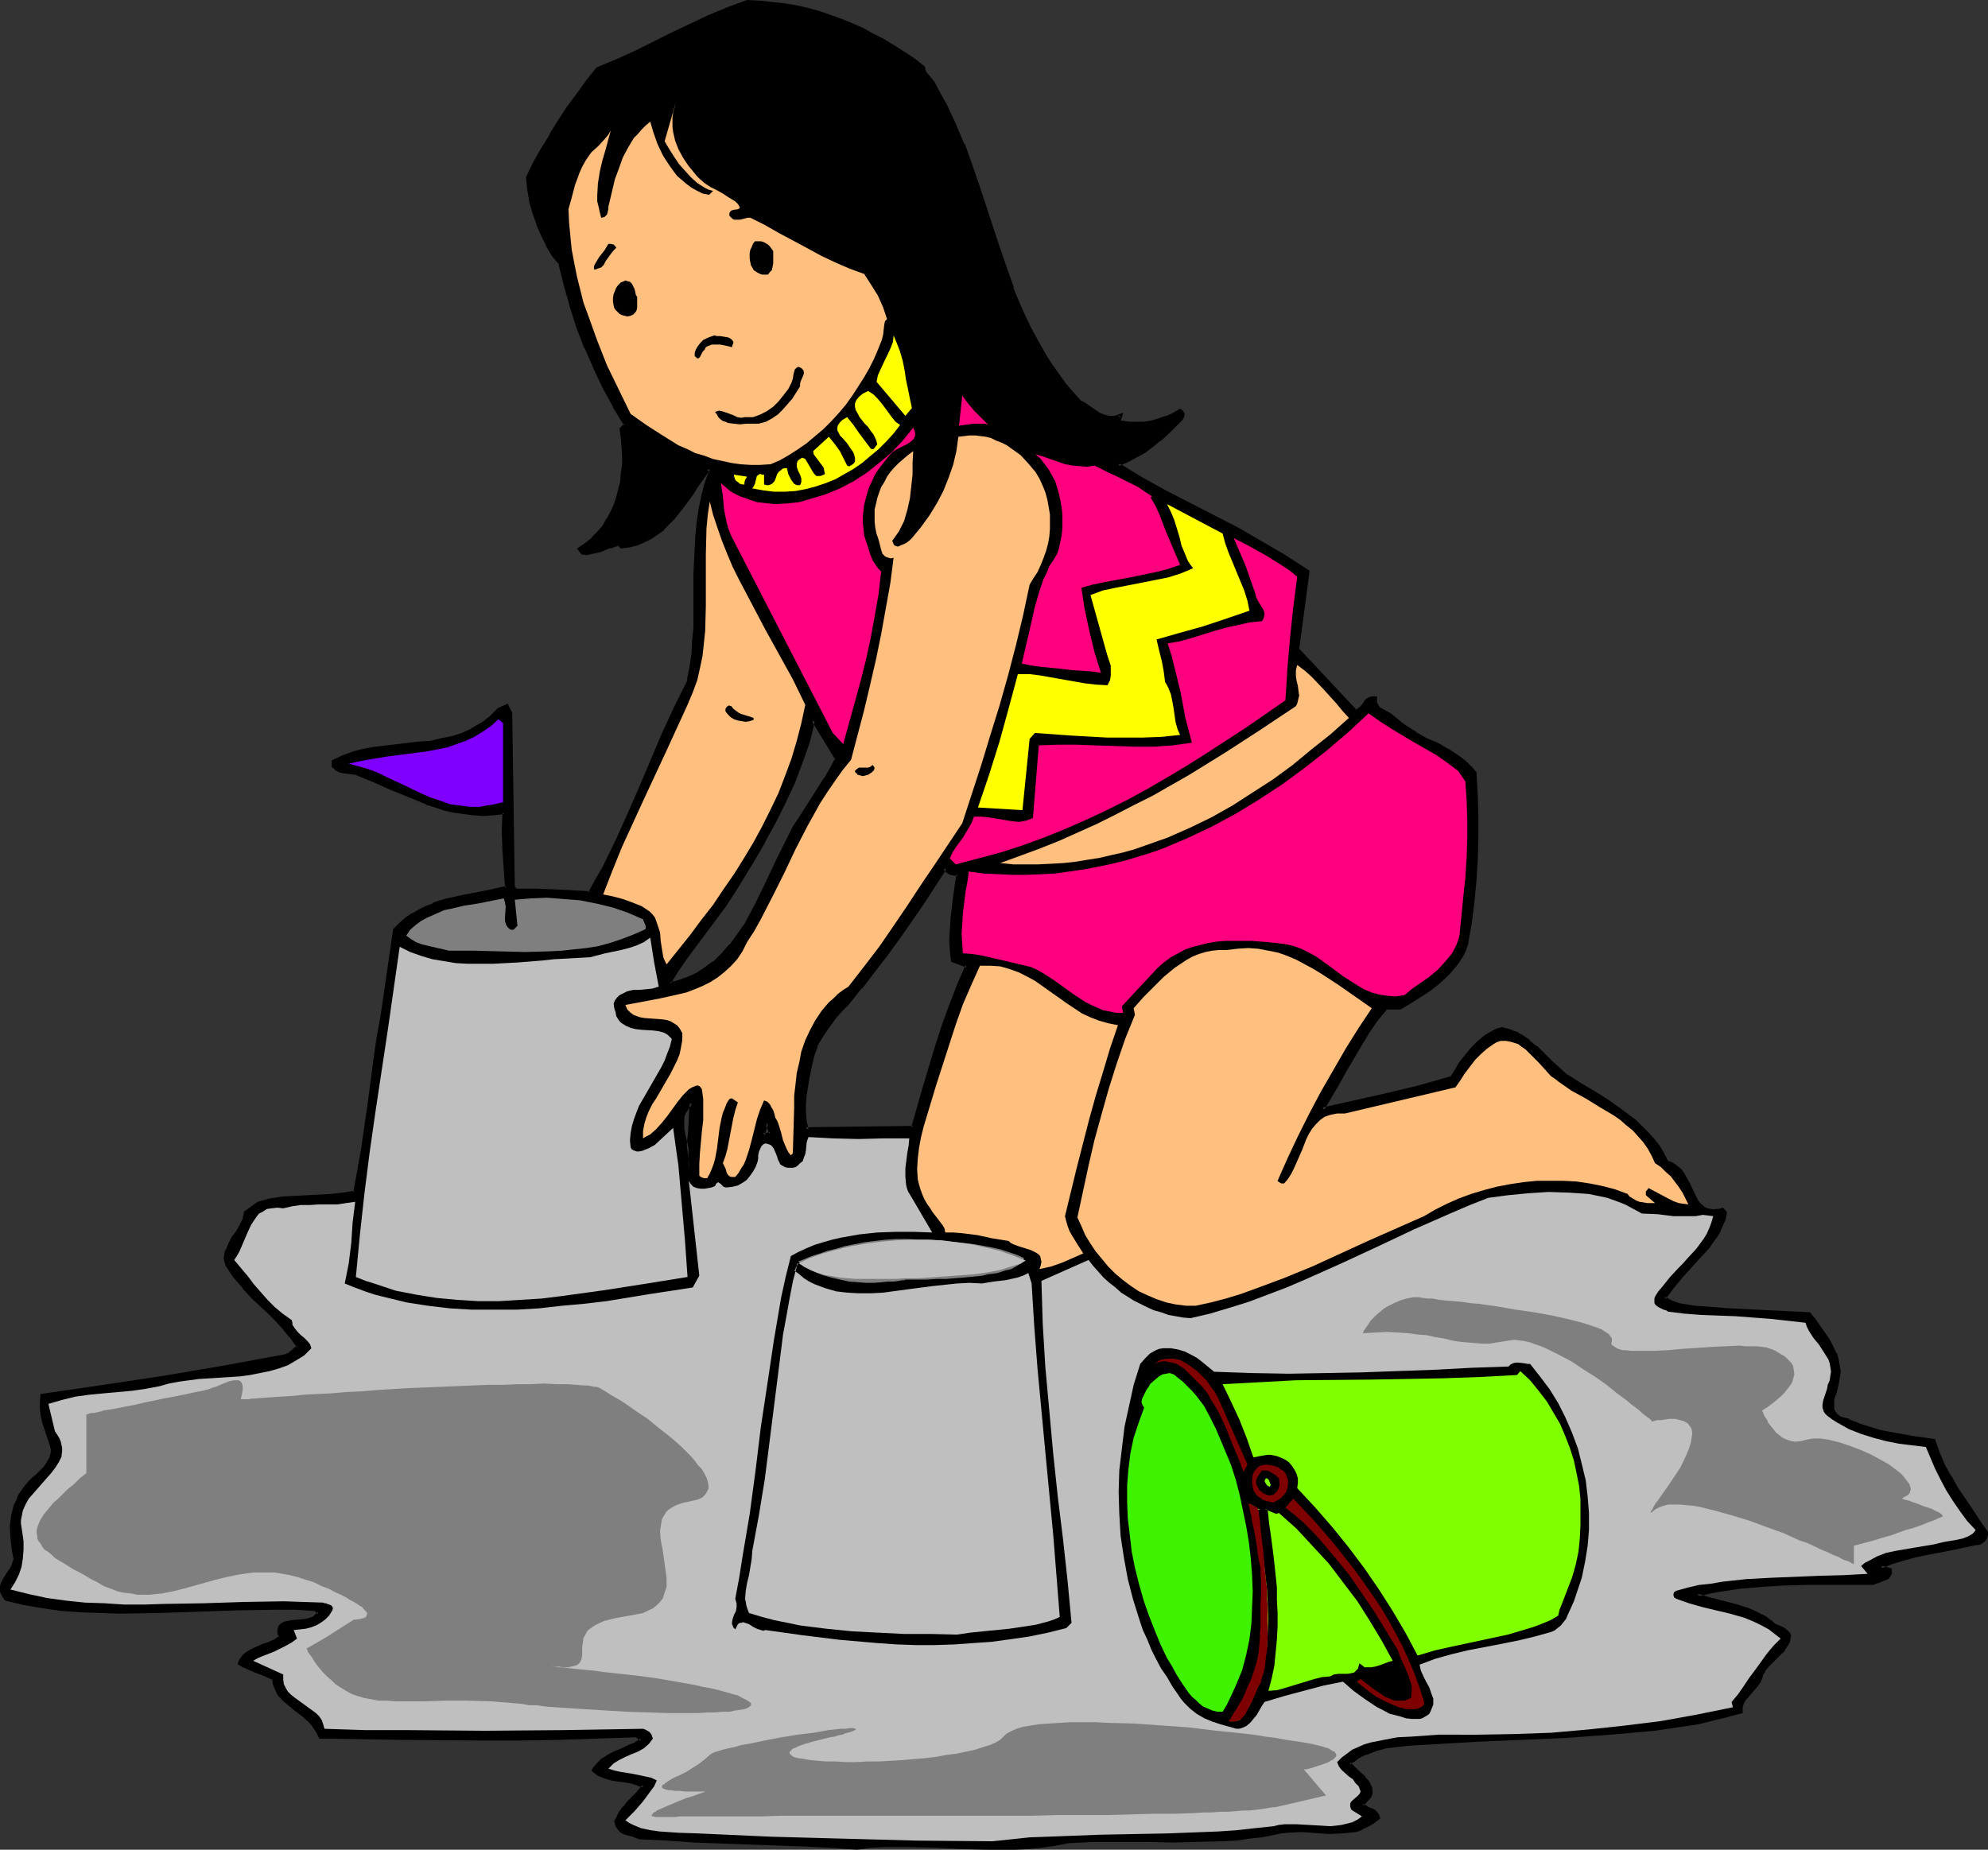 <?xml version="1.0" encoding="UTF-8" standalone="no"?>
<svg
   version="1.0"
   width="129.937mm"
   height="120.927mm"
   id="svg53"
   sodipodi:docname="Girl with Sand Castle.wmf"
   xmlns:inkscape="http://www.inkscape.org/namespaces/inkscape"
   xmlns:sodipodi="http://sodipodi.sourceforge.net/DTD/sodipodi-0.dtd"
   xmlns="http://www.w3.org/2000/svg"
   xmlns:svg="http://www.w3.org/2000/svg">
  <rect width="100%" height="100%" fill="#333333" stroke="none"/>
  <sodipodi:namedview
     id="namedview53"
     pagecolor="#ffffff"
     bordercolor="#000000"
     borderopacity="0.25"
     inkscape:showpageshadow="2"
     inkscape:pageopacity="0.0"
     inkscape:pagecheckerboard="0"
     inkscape:deskcolor="#d1d1d1"
     inkscape:document-units="mm" />
  <defs
     id="defs1">
    <pattern
       id="WMFhbasepattern"
       patternUnits="userSpaceOnUse"
       width="6"
       height="6"
       x="0"
       y="0" />
  </defs>
  <path
     style="fill:#000000;fill-opacity:1;fill-rule:evenodd;stroke:none"
     d="m 339.683,414.233 1.293,-0.323 1.293,-0.162 1.293,-0.162 1.293,-0.323 1.616,4.2 h -0.808 l -0.808,-0.162 -0.808,-0.323 -0.97,-0.485 -1.778,-1.131 z m 138.006,-58.322 -5.494,-0.646 -5.333,-0.969 -2.586,-0.646 -2.586,-0.646 -2.424,-0.808 -2.586,-1.131 -1.293,-0.323 -1.131,-0.485 -0.808,-0.485 -0.485,-0.808 -0.323,-0.646 v -0.808 -0.969 l 0.162,-0.808 0.485,-1.939 0.485,-1.939 0.485,-1.939 v -0.969 l -0.162,-0.969 -0.323,-1.777 -0.485,-1.777 -0.808,-1.777 -1.131,-1.616 -2.101,-3.393 -1.293,-1.616 -0.97,-1.454 -19.715,-0.969 -4.202,-0.162 -4.363,-0.323 -2.101,-0.323 -1.939,-0.485 -1.939,-0.485 -1.616,-0.969 0.808,-1.454 1.131,-1.292 2.101,-2.585 4.525,-5.008 2.262,-2.423 0.97,-1.292 0.808,-1.454 0.808,-1.292 0.646,-1.454 0.646,-1.454 0.323,-1.616 -0.646,-0.646 -0.808,0.162 -0.808,0.162 -0.646,0.162 -0.646,-0.162 -1.131,-0.162 -0.808,-0.646 -0.808,-0.646 -0.646,-0.808 -0.646,-0.969 -0.485,-1.131 -1.131,-2.423 -0.485,-1.131 -0.646,-1.131 -0.808,-0.969 -0.808,-0.808 -1.131,-0.808 -1.293,-0.485 -0.97,-1.939 -1.131,-1.777 -1.293,-1.616 -1.454,-1.616 -1.454,-1.454 -1.454,-1.454 -3.232,-2.585 -3.555,-2.423 -3.555,-2.1 -3.555,-2.262 -3.555,-2.262 -1.778,-1.616 -1.939,-1.777 -3.394,-3.393 -1.939,-1.454 -1.939,-1.454 -1.131,-0.485 -0.97,-0.485 -1.293,-0.323 -1.131,-0.323 -1.131,0.323 -0.97,0.323 -1.778,1.131 -1.778,1.454 -1.616,1.616 -1.454,1.777 -1.293,1.777 -1.293,1.777 -1.131,1.777 -7.918,2.423 -8.08,1.939 -8.08,1.777 -7.918,1.777 3.717,-6.462 1.778,-3.07 3.717,-6.462 2.101,-3.07 2.101,-3.07 2.262,-2.908 h 3.555 l 2.424,-1.454 2.424,-1.616 2.424,-1.777 2.424,-1.777 2.101,-1.939 0.97,-1.131 0.97,-0.969 0.808,-1.292 0.646,-1.131 0.646,-1.292 0.485,-1.454 0.97,-5.331 0.646,-5.17 0.646,-5.17 0.323,-5.17 0.162,-5.331 -0.162,-5.331 -0.162,-5.331 -0.323,-5.493 -0.97,-1.131 -1.131,-1.131 -1.131,-0.969 -1.131,-0.808 -2.424,-1.616 -2.586,-1.292 -2.586,-1.292 -2.586,-1.454 -2.424,-1.454 -1.293,-0.969 -1.131,-0.969 -0.646,-0.646 -0.808,-0.485 -1.778,-1.131 -0.97,-0.485 -0.485,-0.646 -0.323,-0.323 -0.162,-0.485 v -0.646 -0.485 l -0.485,-0.162 h -0.323 l -0.646,0.323 -0.646,0.485 -0.323,0.646 -1.131,1.292 -0.485,0.323 -0.808,0.323 -14.382,-15.348 2.586,-19.225 -5.656,-3.716 -5.818,-3.393 -5.818,-3.231 -5.979,-3.231 -11.958,-6.139 -5.818,-3.231 -5.818,-3.393 2.101,-0.969 2.262,-1.131 2.101,-1.292 1.939,-1.292 1.939,-1.616 1.778,-1.616 1.778,-1.777 1.616,-1.777 0.323,-0.485 0.162,-0.646 -0.162,-0.485 -0.323,-0.162 -0.162,-0.162 -1.778,0.969 -1.778,0.808 -1.778,0.646 -1.778,0.485 -1.778,0.323 h -1.778 -1.939 l -2.101,-0.323 -0.162,-0.162 -0.162,-0.162 v -0.485 l 0.162,-0.485 0.162,-0.323 -0.808,0.323 -0.808,0.162 h -0.646 -0.646 l -1.454,-0.323 -1.131,-0.646 -2.424,-1.616 -1.131,-0.808 -1.131,-0.646 -1.939,-2.1 -1.778,-2.262 -1.616,-2.1 -1.616,-2.262 -1.454,-2.262 -1.454,-2.423 -2.424,-4.685 -2.262,-4.847 -2.101,-5.008 -1.778,-5.008 -1.778,-5.17 -3.232,-10.178 -1.616,-5.17 -1.939,-5.008 -1.778,-5.008 -2.101,-5.008 -2.424,-4.685 -1.293,-2.423 -1.293,-2.423 -0.162,-0.646 -0.485,-0.485 -0.808,-0.969 -0.808,-0.969 -0.323,-0.646 v -0.646 l -2.424,-1.777 -2.424,-1.777 -2.424,-1.616 -2.586,-1.454 -2.586,-1.454 -2.586,-1.292 -2.586,-1.292 -2.747,-1.131 -2.747,-0.969 -2.747,-0.808 -2.909,-0.808 -2.909,-0.646 -2.909,-0.485 -2.909,-0.485 -3.07,-0.162 -3.07,-0.162 -4.686,1.777 -4.686,1.939 -9.211,4.362 -4.525,2.262 -4.525,2.1 -4.686,2.1 -4.686,1.939 -2.424,3.231 -2.424,3.231 -2.262,3.231 -2.262,3.393 -2.101,3.393 -1.939,3.393 -1.939,3.393 -1.778,3.554 0.323,3.07 0.485,2.908 0.808,2.908 0.97,2.746 0.97,2.585 1.454,2.585 1.454,2.423 1.616,2.262 1.131,5.331 1.616,5.17 1.616,5.008 1.939,5.008 2.101,5.008 2.262,4.847 2.586,4.685 2.747,4.685 -0.97,0.969 0.323,2.1 0.162,2.262 v 2.1 2.262 l -0.162,2.1 -0.162,2.1 -0.485,2.1 -0.485,1.939 -0.646,1.939 -0.808,1.777 -0.97,1.777 -1.131,1.616 -1.293,1.616 -1.454,1.454 -1.616,1.292 -1.616,1.292 0.646,0.969 h 1.131 l 1.293,-0.162 2.262,-0.646 0.97,-0.323 1.131,-0.485 2.262,-0.646 0.646,0.646 1.939,-0.323 1.939,-0.485 1.778,-0.646 1.616,-0.969 1.454,-0.969 1.454,-1.131 1.293,-1.292 1.293,-1.292 2.424,-2.908 2.262,-3.07 0.97,-1.616 1.131,-1.616 1.939,-3.07 0.646,0.808 -1.131,3.07 -0.808,3.07 -0.646,3.231 -0.646,3.07 -0.162,3.393 -0.323,3.07 -0.162,6.624 v 6.624 l -0.162,6.462 -0.162,3.231 -0.162,3.393 -0.485,3.231 -0.646,3.231 -3.232,6.462 -2.909,6.624 -5.818,13.409 -2.747,6.624 -3.07,6.624 -3.232,6.462 -1.616,3.231 -1.778,3.07 -9.211,-0.485 -4.525,-0.162 h -4.525 l -0.646,-0.646 -0.646,-43.136 -0.97,-1.777 -2.101,0.808 -0.97,1.131 -0.97,0.969 -1.131,0.808 -1.131,0.808 -2.262,1.454 -2.424,0.969 -2.586,0.969 -2.586,0.485 -2.747,0.485 -2.747,0.323 -5.494,0.646 -5.494,0.646 -2.586,0.485 -2.586,0.646 -2.586,0.808 -2.424,1.131 v 1.292 l 0.646,0.485 0.646,0.485 0.646,0.162 0.808,0.162 1.454,0.162 1.293,0.162 4.363,1.939 4.363,1.939 4.363,1.777 4.363,1.777 2.262,0.646 2.262,0.808 2.424,0.485 2.262,0.485 2.424,0.162 2.424,0.162 2.586,-0.162 2.424,-0.162 v 4.685 l 0.162,4.524 0.323,4.685 0.323,4.685 -3.717,0.808 -7.434,1.292 -3.555,0.969 -1.778,0.485 -1.778,0.646 -1.778,0.646 -1.616,0.969 -1.616,0.808 -1.616,1.131 -1.454,1.292 -1.454,1.292 -2.909,21.002 -0.97,5.493 -0.808,5.331 -1.454,11.147 -1.616,11.147 -0.97,5.493 -0.97,5.331 -2.909,0.485 -3.07,0.323 -5.979,0.323 -3.07,0.162 -3.07,0.162 -2.909,0.485 -2.747,0.646 -3.394,2.262 v 0.969 l -0.323,0.808 -0.646,1.616 -0.97,1.616 -0.97,1.454 -0.97,1.454 -0.646,1.616 -0.162,0.808 -0.162,0.969 v 0.808 l 0.323,0.969 1.939,2.746 2.262,2.746 2.262,2.423 2.424,2.262 2.262,2.262 2.424,2.423 2.101,2.585 1.939,2.585 -0.808,0.808 -0.646,0.646 -0.808,0.485 -0.323,0.162 -0.485,0.323 -14.867,2.746 -15.029,2.423 -15.19,2.423 -15.19,2.1 -0.162,1.616 v 1.616 l 0.323,1.454 0.323,1.616 0.808,2.908 0.97,2.908 0.323,0.646 v 0.646 1.292 l -0.323,1.131 -0.646,0.969 -0.808,1.131 -0.97,0.969 -0.808,0.808 -0.485,0.485 -0.485,0.323 -0.97,0.969 -0.97,1.131 -0.808,0.969 -0.646,1.131 -0.646,1.292 -0.485,1.292 -0.485,1.292 -0.162,1.292 -0.323,2.585 v 2.746 l 0.323,2.746 0.646,2.585 -0.485,1.131 -0.646,1.292 -0.808,1.292 -0.808,1.131 -0.485,1.292 -0.162,0.646 v 0.646 0.485 l 0.162,0.646 0.323,0.646 0.646,0.485 4.525,1.131 4.686,0.808 4.686,0.646 4.686,0.323 4.686,0.323 h 4.686 l 9.534,-0.162 9.534,-0.323 9.696,-0.323 9.696,-0.162 5.01,0.162 4.848,0.162 0.97,0.969 -0.646,0.646 -0.646,0.485 -0.485,0.323 -0.808,0.323 -0.808,0.162 -3.555,0.323 H 71.266 l -0.808,0.162 -0.646,0.323 -0.323,0.323 -0.323,0.485 -0.162,0.646 v 0.646 l 0.323,0.969 -1.293,0.969 -1.293,0.646 -1.616,0.646 -1.454,0.485 -1.454,0.646 -1.293,0.808 -0.485,0.485 -0.485,0.485 -0.323,0.646 -0.323,0.808 0.97,0.646 0.97,0.485 2.262,0.808 2.101,0.969 2.101,0.969 0.162,1.131 0.323,1.131 0.646,0.969 0.646,0.969 0.646,0.808 0.97,0.969 1.778,1.454 1.939,1.454 1.939,1.616 0.646,0.808 0.808,0.969 0.485,0.969 0.485,1.131 19.877,0.323 h 19.554 9.858 l 9.696,-0.162 9.534,-0.162 9.696,-0.323 1.131,0.969 -1.616,0.969 -1.616,0.808 -1.616,0.646 -1.616,0.808 -1.616,0.646 -1.454,0.969 -1.293,1.292 -0.485,0.646 -0.485,0.808 0.485,0.485 0.646,0.485 1.454,0.485 1.778,0.485 1.616,0.323 1.778,0.162 1.616,0.323 1.454,0.485 1.454,0.646 -1.778,2.1 -0.97,0.969 -1.131,1.131 -0.808,1.131 -0.97,1.131 -0.646,1.131 -0.485,1.131 v 0.485 l 0.162,0.485 0.646,0.808 0.646,0.485 0.808,0.485 1.939,0.485 0.808,0.323 0.808,0.323 6.626,0.485 6.787,0.323 13.413,0.485 13.413,0.485 6.787,0.323 6.626,0.485 3.394,-0.323 3.394,-0.162 3.232,-0.162 h 3.394 l 6.302,0.162 6.464,0.323 6.302,0.162 h 3.232 3.232 l 3.394,-0.162 3.232,-0.323 3.394,-0.485 3.394,-0.646 6.464,-0.323 h 6.464 6.464 l 6.302,0.162 h 6.302 l 6.302,-0.323 3.07,-0.162 3.232,-0.323 3.07,-0.485 3.232,-0.646 1.616,-0.323 1.616,-0.162 h 3.394 l 6.787,0.323 h 3.394 l 1.616,-0.323 1.454,-0.162 1.454,-0.485 1.454,-0.646 1.293,-0.808 1.293,-1.131 v -0.646 l -0.485,-0.485 -0.485,-0.485 -0.485,-0.323 -1.293,-0.485 -0.646,-0.323 -0.485,-0.485 1.939,-1.939 0.162,-0.646 v -0.646 -0.646 l -0.162,-0.646 -0.485,-0.969 -0.97,-1.131 -1.939,-1.777 -0.97,-0.969 -0.808,-0.808 0.97,-0.808 1.131,-0.808 1.131,-0.485 1.131,-0.485 2.262,-0.969 2.424,-0.646 5.656,-0.485 5.494,-0.485 11.15,-0.646 11.15,-0.485 11.15,-0.485 10.989,-0.646 5.494,-0.485 5.494,-0.646 5.333,-0.808 5.333,-0.808 5.333,-1.131 5.171,-1.454 v -0.646 -0.646 l 0.162,-0.485 0.323,-0.646 0.646,-0.969 0.97,-1.131 1.778,-2.1 0.646,-1.131 0.323,-0.646 0.162,-0.646 0.646,-1.131 0.97,-1.292 1.131,-1.131 1.131,-1.131 1.131,-1.131 0.97,-1.131 0.646,-1.292 0.162,-0.646 0.162,-0.808 -0.323,-0.646 -0.323,-0.323 -0.97,-0.808 -2.101,-0.808 -0.97,-0.969 -1.131,-0.808 -1.131,-0.646 -1.131,-0.485 -2.262,-0.969 -2.586,-0.808 -2.424,-0.808 -5.01,-1.131 -2.424,-0.969 2.586,-0.646 2.586,-0.485 5.333,-0.808 5.333,-0.485 5.494,-0.323 5.656,-0.162 h 16.483 l 0.646,-0.323 0.808,-0.162 1.454,-0.485 0.646,-0.323 0.485,-0.485 0.162,-0.646 0.162,-0.485 -0.162,-0.323 -1.131,-0.323 -0.646,-0.162 -0.485,-0.323 2.747,-1.131 2.747,-0.808 3.07,-0.808 2.909,-0.646 5.979,-1.131 5.979,-1.292 h 0.485 0.485 l 0.485,-0.323 0.485,-0.323 0.323,-0.485 0.162,-0.323 0.162,-0.646 v -0.485 l -1.778,-2.585 -1.939,-2.746 -3.555,-5.654 -1.778,-2.746 -1.454,-2.908 -1.454,-3.07 z m -307.524,-67.208 -0.162,-2.585 -0.162,-1.777 -0.485,-1.777 -0.485,-1.777 -0.323,-1.777 v -1.939 -0.808 l 0.323,-0.808 0.323,-0.808 0.323,-0.808 0.646,-0.646 0.646,-0.808 -0.162,3.554 -0.323,3.393 -0.162,3.393 -0.162,3.393 0.162,1.292 z m 18.261,-8.401 1.131,-2.908 0.323,1.292 0.485,1.292 -0.485,0.323 -0.485,0.162 h -0.485 z m -22.947,-37.158 -0.162,-0.323 2.101,-3.231 2.262,-3.231 4.686,-6.301 4.525,-6.462 2.262,-3.231 1.939,-3.393 2.909,-4.524 2.747,-4.685 2.586,-4.685 2.424,-4.847 2.101,-4.847 1.939,-5.008 1.778,-5.17 0.646,-2.585 0.646,-2.746 5.818,9.532 -1.293,2.585 -1.293,2.423 -3.07,4.847 -3.232,4.847 -1.454,2.423 -1.454,2.423 -1.293,2.585 -1.293,2.585 -2.586,5.493 -2.586,5.654 -1.616,2.746 -1.454,2.746 -1.778,2.423 -1.778,2.423 -1.939,2.262 -2.101,2.1 -2.424,1.616 -1.293,0.808 -1.293,0.808 -1.454,0.485 -1.454,0.646 -1.454,0.485 z m 60.115,35.543 -26.341,0.323 -0.485,-2.1 -0.162,-2.1 v -1.939 l 0.162,-2.1 0.808,-4.039 0.646,-4.039 0.485,-2.1 0.808,-2.1 0.97,-1.939 1.293,-1.939 1.293,-1.777 1.293,-1.777 1.454,-1.616 1.454,-1.454 3.232,-4.039 3.232,-4.039 3.07,-4.039 3.07,-4.2 5.979,-8.563 5.656,-8.724 0.162,0.485 0.323,0.323 0.323,0.323 0.485,0.162 1.939,0.323 -0.808,5.493 -0.646,5.493 -0.162,2.746 -0.162,2.746 0.162,2.423 0.323,2.423 3.394,1.292 -2.101,4.847 -1.778,4.847 -1.778,5.008 -1.616,5.008 -3.07,10.178 z"
     id="path1" />
  <path
     style="fill:#000000;fill-opacity:1;fill-rule:evenodd;stroke:none"
     d="m 340.006,413.748 -0.162,0.969 1.293,-0.323 h -0.162 l 1.454,-0.162 1.293,-0.162 v 0 l 1.293,-0.323 -0.646,-0.323 1.778,4.2 0.323,-0.646 -0.808,0.162 h 0.162 l -0.97,-0.323 h 0.162 l -0.808,-0.323 v 0.162 l -0.97,-0.485 h 0.162 l -1.778,-1.131 -1.616,-1.292 -1.293,0.323 2.262,1.777 1.778,1.131 h 0.162 l 0.808,0.485 v 0 l 0.808,0.323 h 0.162 l 0.97,0.162 1.454,-0.162 -1.939,-5.008 -1.778,0.323 h 0.162 l -1.293,0.162 -1.293,0.162 h -0.162 l -2.101,0.646 z"
     id="path2" />
  <path
     style="fill:#000000;fill-opacity:1;fill-rule:evenodd;stroke:none"
     d="m 478.012,355.587 -5.656,-0.808 -5.333,-0.969 v 0 l -2.586,-0.485 -2.586,-0.808 -2.586,-0.808 h 0.162 l -2.586,-0.969 v -0.162 l -1.293,-0.323 v 0 l -1.131,-0.323 h 0.162 l -0.808,-0.646 0.162,0.162 -0.485,-0.646 v 0 l -0.323,-0.646 v 0 -0.808 0.162 -0.969 0.162 -0.969 0 l 0.646,-1.777 0.485,-2.1 v 0 l 0.323,-1.939 v 0 l 0.162,-0.969 -0.162,-0.969 -0.323,-1.777 v -0.162 l -0.485,-1.777 h -0.162 l -0.808,-1.777 v 0 l -0.97,-1.777 -2.262,-3.231 -1.131,-1.616 -1.293,-1.616 -19.877,-0.969 -8.565,-0.646 v 0 l -1.939,-0.323 -2.101,-0.323 h 0.162 l -1.939,-0.646 h 0.162 l -1.778,-0.969 0.162,0.646 0.97,-1.292 0.97,-1.292 v 0 l 2.101,-2.585 4.525,-5.008 2.262,-2.423 v 0 l 0.97,-1.454 0.97,-1.292 0.808,-1.292 v -0.162 l 0.646,-1.454 v 0 l 0.646,-1.454 v 0 l 0.323,-1.777 -0.97,-1.131 -1.131,0.323 v 0 h -0.646 l -0.646,0.162 h 0.162 l -0.646,-0.162 v 0 l -1.131,-0.162 h 0.162 l -0.97,-0.485 h 0.162 l -0.808,-0.646 v 0 l -0.646,-0.808 -0.485,-0.969 v 0 l -0.485,-0.969 -1.131,-2.423 -0.646,-1.131 v 0 l -0.646,-1.131 -0.646,-0.969 -0.162,-0.162 -0.97,-0.808 -1.131,-0.808 -1.293,-0.485 0.162,0.162 -0.97,-1.939 v 0 l -1.131,-1.939 -1.293,-1.616 v 0 l -1.454,-1.616 v 0 l -1.454,-1.454 -1.454,-1.454 -0.162,-0.162 -3.232,-2.423 -3.394,-2.423 -3.555,-2.262 -3.555,-2.1 -3.555,-2.262 v 0 l -1.778,-1.616 -1.939,-1.777 -3.394,-3.393 h -0.162 l -1.778,-1.454 v -0.162 l -1.939,-1.292 h -0.162 l -0.97,-0.646 -1.131,-0.323 -0.162,-0.162 -1.131,-0.323 -1.293,-0.323 -1.293,0.323 v 0 l -0.97,0.485 -1.939,1.131 v 0 l -1.778,1.454 v 0 l -1.616,1.616 v 0 l -1.454,1.777 v 0 l -1.454,1.777 -1.131,1.939 -1.131,1.777 0.162,-0.162 -7.918,2.262 -8.08,1.939 -7.918,1.777 v 0 l -7.918,1.777 0.485,0.646 3.717,-6.301 v 0 l 1.778,-3.231 v 0 l 3.717,-6.301 1.939,-3.231 2.101,-3.07 2.424,-2.908 -0.485,0.162 h 3.717 l 2.424,-1.454 2.586,-1.616 2.424,-1.616 2.262,-1.777 0.162,-0.162 2.101,-1.939 0.97,-1.131 v 0 l 0.97,-1.131 v 0 l 0.808,-1.131 0.808,-1.292 v 0 l 0.646,-1.292 v 0 l 0.485,-1.454 v 0 l 0.97,-5.493 0.646,-5.17 0.485,-5.17 v 0 l 0.323,-5.17 0.162,-5.331 v -5.331 l -0.162,-5.331 -0.323,-5.654 -1.131,-1.292 v 0 l -1.131,-1.131 -1.131,-0.969 v 0 l -1.131,-0.808 -2.424,-1.616 h -0.162 l -2.424,-1.454 -2.747,-1.131 -2.586,-1.454 h 0.162 l -2.586,-1.616 -1.131,-0.808 v 0 l -1.131,-0.969 v 0 l -0.808,-0.646 -0.808,-0.646 v 0 l -1.778,-0.969 v 0 l -0.808,-0.485 v 0.162 l -0.485,-0.808 v 0 l -0.162,-0.323 v 0.162 l -0.162,-0.485 v 0 -0.485 0 -0.969 h -0.808 -0.485 l -0.97,0.323 -0.646,0.485 -0.485,0.646 h 0.162 l -1.131,1.292 0.162,-0.162 -0.646,0.485 h 0.162 l -0.808,0.162 0.485,0.162 -14.382,-15.348 0.162,0.323 2.586,-19.387 -5.979,-3.877 -5.818,-3.393 v 0 l -5.818,-3.393 -5.979,-3.07 -11.958,-6.139 -5.818,-3.231 v 0 l -5.818,-3.554 v 0.808 l 2.262,-0.969 2.101,-1.131 v 0 l 2.101,-1.131 1.939,-1.454 v 0 l 1.939,-1.616 h 0.162 l 1.778,-1.616 1.778,-1.777 1.778,-1.777 0.323,-0.646 0.162,-0.808 -0.323,-0.646 -0.808,0.323 h -0.162 l 0.323,0.162 -0.162,-0.162 0.162,0.485 v -0.162 0.485 -0.162 l -0.323,0.485 v 0 l -1.616,1.777 -1.778,1.777 -1.778,1.616 v 0 l -1.939,1.616 v -0.162 l -1.939,1.454 -2.101,1.292 h 0.162 l -2.262,0.969 -2.909,1.292 6.464,3.877 v 0 l 5.979,3.393 11.958,6.139 5.818,3.07 5.979,3.231 h -0.162 l 5.818,3.393 5.656,3.716 -0.162,-0.485 -2.586,19.387 14.706,15.833 1.131,-0.323 0.646,-0.485 1.131,-1.292 v 0 l 0.485,-0.646 h -0.162 l 0.646,-0.485 -0.162,0.162 0.646,-0.323 h -0.162 0.323 v 0 l 0.485,0.162 -0.485,-0.485 v 0.485 0.162 l 0.162,0.485 v 0.162 l 0.162,0.485 0.162,0.485 h 0.162 l 0.485,0.646 0.97,0.646 v 0 l 1.778,0.969 v 0 l 0.808,0.485 v 0 l 0.646,0.646 v 0 l 1.293,0.969 v 0.162 l 1.131,0.808 2.424,1.616 h 0.162 l 2.586,1.292 2.586,1.292 2.586,1.292 v 0 l 2.424,1.616 1.131,0.969 -0.162,-0.162 1.293,0.969 0.97,1.131 v -0.162 l 0.97,1.292 -0.162,-0.323 0.323,5.493 0.323,5.331 v 5.331 l -0.162,5.331 -0.323,5.17 v -0.162 l -0.485,5.17 -0.808,5.331 -0.97,5.331 v -0.162 l -0.323,1.454 v 0 l -0.646,1.292 V 235.712 l -0.646,1.292 -0.808,1.131 v 0 l -0.97,1.131 v -0.162 l -0.97,1.131 -2.101,1.939 v 0 l -2.424,1.777 -2.424,1.616 -2.424,1.616 -2.424,1.454 h 0.323 -3.717 l -2.424,3.07 -2.262,3.07 -1.939,3.231 -3.717,6.301 v 0 l -1.778,3.231 v 0 l -4.202,7.109 8.888,-1.777 v 0 l 8.08,-1.777 8.08,-2.1 8.08,-2.262 1.131,-1.939 1.293,-1.939 1.293,-1.777 v 0 l 1.454,-1.777 v 0.162 l 1.616,-1.616 h -0.162 l 1.778,-1.454 v 0.162 l 1.939,-1.131 0.808,-0.485 v 0 l 0.97,-0.323 h -0.162 l 1.131,0.323 1.293,0.485 -0.162,-0.162 1.131,0.485 1.131,0.646 h -0.162 l 2.101,1.292 v 0 l 1.778,1.454 v 0 l 3.555,3.393 1.778,1.777 1.778,1.616 0.162,0.162 3.555,2.262 3.555,2.1 3.555,2.262 3.394,2.262 3.232,2.585 v 0 l 1.454,1.454 1.454,1.454 v -0.162 l 1.454,1.616 h -0.162 l 1.293,1.616 1.131,1.939 v -0.162 l 1.131,2.1 1.454,0.646 h -0.162 l 1.131,0.646 v 0 l 0.808,0.808 v 0 l 0.808,0.969 0.485,1.131 v -0.162 l 0.646,1.131 1.131,2.423 0.485,1.131 v 0 l 0.485,0.969 0.808,0.969 0.808,0.808 1.131,0.485 0.97,0.323 h 0.162 0.646 0.808 l 0.646,-0.162 h 0.162 l 0.808,-0.162 -0.485,-0.162 0.646,0.646 v -0.323 l -0.485,1.454 v 0 l -0.485,1.454 v 0 l -0.646,1.454 v 0 l -0.808,1.292 -0.97,1.292 -0.97,1.292 h 0.162 l -2.262,2.423 -4.525,5.008 -2.101,2.585 h -0.162 l -0.97,1.454 -1.131,1.616 2.101,1.292 1.939,0.646 v 0 l 2.101,0.485 2.101,0.323 v 0 l 8.565,0.485 19.715,0.969 -0.485,-0.162 1.131,1.454 1.131,1.616 2.262,3.231 0.97,1.777 v 0 l 0.808,1.616 v 0 l 0.646,1.777 v 0 l 0.323,1.777 v 0.808 0 0.969 -0.162 l -0.323,1.939 v 0 l -0.646,1.939 -0.485,1.939 v 0 l -0.162,0.969 v 0 0.969 0 0.969 l 0.485,0.808 0.485,0.808 0.97,0.485 1.131,0.485 v 0.162 l 1.293,0.323 v 0 l 2.424,0.969 h 0.162 l 2.586,0.808 2.424,0.808 2.747,0.646 v 0 l 5.333,0.969 5.333,0.646 -0.323,-0.323 z"
     id="path3" />
  <path
     style="fill:#000000;fill-opacity:1;fill-rule:evenodd;stroke:none"
     d="m 292.334,101.619 -0.323,-0.323 -0.485,-0.323 -1.939,1.131 -1.778,0.808 v -0.162 l -1.616,0.646 -1.778,0.485 v 0 l -1.778,0.323 v 0 h -1.778 -1.939 v 0 l -2.101,-0.323 0.323,0.162 -0.162,-0.162 v 0 l -0.162,-0.162 0.162,0.323 v -0.485 l -0.162,0.162 0.323,-0.485 v 0 l 0.323,-1.292 -1.616,0.646 v 0 l -0.646,0.162 v 0 h -0.808 0.162 -0.646 0.162 l -1.454,-0.323 h 0.162 l -1.293,-0.485 h 0.162 l -2.424,-1.616 -1.131,-0.808 -1.293,-0.646 h 0.162 l -1.939,-2.1 v 0 l -1.778,-2.1 v 0 l -1.616,-2.262 -1.616,-2.262 -1.454,-2.262 -1.293,-2.262 v 0 l -2.586,-4.685 -2.262,-4.847 -2.101,-5.008 h 0.162 l -1.778,-5.008 -1.778,-5.17 -5.01,-15.186 -1.778,-5.17 -1.778,-5.008 h -0.162 l -2.101,-5.008 -2.262,-4.847 -1.293,-2.262 -1.293,-2.423 -0.323,-0.646 -0.323,-0.485 -0.162,-0.162 -0.808,-0.969 v 0 l -0.808,-0.969 v 0 l -0.162,-0.485 v 0.162 l -0.162,-0.969 -2.424,-1.939 -2.424,-1.616 -2.586,-1.616 -2.586,-1.616 v 0 l -2.586,-1.292 -2.586,-1.454 -2.586,-1.131 -2.747,-1.131 v 0 l -2.747,-0.969 -2.747,-0.969 -2.909,-0.808 -2.909,-0.646 v 0 l -2.909,-0.485 -3.07,-0.323 -2.909,-0.323 h -0.162 L 184.547,0 179.699,1.777 v 0 l -4.686,1.939 -9.211,4.362 -4.525,2.262 -4.525,2.262 -4.686,2.1 -4.686,1.939 -2.586,3.231 -2.424,3.393 -2.424,3.231 -2.101,3.231 -2.101,3.393 v 0.162 l -2.101,3.393 -1.939,3.393 -1.778,3.716 0.323,3.07 0.485,2.908 v 0.162 l 0.808,2.746 0.97,2.746 v 0.162 l 1.131,2.585 1.293,2.585 v 0.162 l 1.454,2.423 1.778,2.1 h -0.162 l 1.293,5.17 1.454,5.17 1.616,5.17 1.939,5.008 0.162,0.162 2.101,4.847 2.262,4.847 2.586,4.685 v 0.162 l 2.747,4.524 v -0.485 l -1.131,1.131 0.323,2.423 0.162,2.1 v 0 l 0.162,2.1 v 2.262 0 l -0.323,2.1 -0.162,2.1 -0.485,1.939 v 0 l -0.485,1.939 -0.646,1.939 v 0 l -0.808,1.777 -0.97,1.777 v -0.162 l -0.97,1.777 v 0 l -1.293,1.454 v 0 l -1.454,1.454 h 0.162 l -1.616,1.292 v 0 l -2.101,1.454 1.131,1.454 1.293,0.162 h 0.162 l 1.131,-0.323 h 0.162 l 2.101,-0.485 1.131,-0.485 v 0 l 1.131,-0.485 v 0.162 l 2.262,-0.808 h -0.485 l 0.808,0.808 2.262,-0.323 v 0 l 1.939,-0.485 v 0 l 1.778,-0.808 1.616,-0.808 v 0 l 1.454,-0.969 1.616,-1.131 v -0.162 l 1.293,-1.292 1.293,-1.292 v 0 l 2.424,-3.07 v 0 l 2.262,-3.07 0.97,-1.616 3.232,-4.524 h -0.808 l 0.646,0.808 -0.162,-0.485 -1.131,3.07 -0.808,3.07 v 0.162 l -0.646,3.07 -0.485,3.231 -0.323,3.231 v 0.162 l -0.162,3.07 -0.323,6.624 v 6.624 6.462 l -0.323,3.231 v 0 l -0.162,3.231 -0.485,3.231 -0.646,3.231 h 0.162 l -3.232,6.462 -3.07,6.624 -5.656,13.409 -2.909,6.624 -2.909,6.462 -3.232,6.624 -1.778,3.07 -1.778,3.231 0.485,-0.323 -9.211,-0.485 -4.525,-0.162 h -4.525 l 0.323,0.162 -0.646,-0.646 v 0.323 l -0.646,-43.297 -1.131,-2.262 -2.424,1.131 -1.131,1.131 -0.97,0.969 -1.131,0.808 h 0.162 l -1.293,0.808 -2.262,1.292 h 0.162 l -2.424,1.131 v 0 l -2.586,0.808 -2.586,0.485 v 0 l -2.586,0.646 -2.747,0.162 -5.494,0.646 -5.494,0.646 -2.747,0.485 v 0 l -2.586,0.646 -2.586,0.969 v 0 l -2.747,1.292 v 1.616 l 0.808,0.646 v 0.162 l 0.646,0.323 0.808,0.323 0.97,-0.808 -0.808,-0.162 h 0.162 l -0.808,-0.162 h 0.162 l -0.646,-0.323 v 0 l -0.646,-0.485 0.162,0.323 v -1.292 l -0.162,0.323 2.424,-0.969 v 0 l 2.424,-0.808 2.747,-0.646 h -0.162 l 2.747,-0.485 5.333,-0.646 5.656,-0.646 2.747,-0.323 2.586,-0.485 h 0.162 l 2.586,-0.646 2.586,-0.808 v 0 l 2.424,-1.131 v 0 l 2.424,-1.292 1.131,-0.808 v -0.162 l 0.97,-0.808 1.131,-0.969 0.97,-1.131 h -0.162 l 2.101,-0.808 -0.646,-0.162 0.97,1.777 v -0.162 l 0.646,43.297 0.97,0.808 h 4.686 l 4.525,0.323 9.373,0.485 1.939,-3.393 1.778,-3.231 3.232,-6.462 2.909,-6.624 2.909,-6.624 5.656,-13.409 2.909,-6.624 3.394,-6.462 0.646,-3.393 0.323,-3.231 0.323,-3.231 v -0.162 l 0.162,-3.231 0.162,-6.462 v -6.624 l 0.162,-6.624 0.162,-3.07 v 0 l 0.323,-3.231 0.485,-3.231 0.646,-3.07 v 0 l 0.97,-3.231 1.131,-3.231 -1.131,-1.292 -3.394,5.008 -1.131,1.616 -2.262,3.07 h 0.162 l -2.424,2.908 v 0 l -1.293,1.292 -1.293,1.292 v 0 l -1.454,1.131 -1.454,0.969 h 0.162 l -1.778,0.808 -1.616,0.808 v -0.162 l -1.778,0.485 v 0 l -1.939,0.323 0.323,0.162 -0.808,-0.969 -2.586,0.808 v 0.162 l -1.131,0.323 v 0 l -0.97,0.323 -2.262,0.646 v 0 l -1.131,0.162 v 0 h -1.131 l 0.323,0.162 -0.646,-0.969 -0.162,0.646 1.778,-1.131 v -0.162 l 1.616,-1.292 v 0 l 1.454,-1.454 v 0 l 1.293,-1.616 v 0 l 1.131,-1.777 v 0 l 0.97,-1.777 0.808,-1.777 v -0.162 l 0.646,-1.777 0.646,-2.1 v 0 l 0.323,-2.1 0.323,-2.1 0.162,-2.1 v 0 -2.262 -2.1 0 l -0.162,-2.262 -0.323,-2.262 -0.162,0.485 1.131,-1.292 -2.909,-5.008 v 0.162 l -2.424,-4.685 -2.424,-4.847 -2.101,-5.008 0.162,0.162 -1.939,-5.17 -1.778,-5.008 -1.454,-5.17 -1.293,-5.331 -1.616,-2.423 -1.454,-2.423 v 0.162 l -1.293,-2.585 -1.131,-2.746 v 0.162 l -0.97,-2.746 -0.646,-2.908 v 0 l -0.485,-2.908 -0.323,-2.908 -0.162,0.162 1.778,-3.393 1.939,-3.554 1.939,-3.393 v 0 l 2.101,-3.393 2.262,-3.231 2.262,-3.231 2.424,-3.231 2.586,-3.231 -0.162,0.162 4.525,-2.1 4.686,-2.1 4.525,-2.1 4.525,-2.262 9.211,-4.362 4.686,-1.939 v 0 l 4.686,-1.777 h -0.162 l 3.07,0.162 v 0 l 3.07,0.323 2.909,0.485 2.909,0.485 v 0 l 2.747,0.646 2.909,0.808 2.747,0.808 2.747,0.969 v 0 l 2.586,0.969 2.747,1.292 2.586,1.292 2.586,1.454 h -0.162 l 2.586,1.454 2.424,1.616 2.424,1.777 2.424,1.777 -0.162,-0.323 0.162,0.808 0.323,0.646 0.646,0.969 0.162,0.162 0.808,0.969 v 0 l 0.323,0.485 v 0 l 0.323,0.485 1.293,2.423 1.293,2.423 2.424,4.685 2.101,5.008 h -0.162 l 1.939,5.008 1.778,5.008 5.01,15.348 1.616,5.17 1.778,5.008 h 0.162 l 1.939,5.008 2.262,4.847 2.586,4.847 v 0 l 1.454,2.262 1.454,2.262 1.454,2.262 1.616,2.262 h 0.162 l 1.778,2.1 v 0.162 l 1.939,2.1 1.293,0.808 1.131,0.808 2.262,1.616 h 0.162 l 1.293,0.646 1.293,0.323 v 0 h 0.808 0.808 v 0 l 0.808,-0.323 v 0 l 0.808,-0.323 -0.646,-0.485 -0.162,0.323 h 0.162 l -0.323,0.485 v 0.646 l 0.323,0.323 0.323,0.323 2.101,0.323 h 0.162 l 1.939,0.162 1.778,-0.162 h 0.162 l 1.778,-0.162 v 0 l 1.778,-0.485 1.778,-0.646 v 0 l 1.778,-0.969 1.778,-0.808 h -0.323 0.162 z"
     id="path4" />
  <path
     style="fill:#000000;fill-opacity:1;fill-rule:evenodd;stroke:none"
     d="m 84.194,190.961 0.808,0.162 1.454,0.162 1.454,0.162 h -0.162 l 4.363,1.777 4.363,1.939 4.363,1.777 4.363,1.777 0.162,0.162 2.101,0.646 2.424,0.808 2.262,0.485 v 0 l 2.424,0.323 2.262,0.323 h 0.162 l 2.424,0.162 2.586,-0.162 v 0 l 2.586,-0.323 -0.485,-0.323 -0.162,4.685 0.162,4.524 0.323,4.685 0.323,4.685 0.323,-0.485 -3.717,0.808 h 0.162 l -7.434,1.454 v 0 l -3.717,0.808 -1.778,0.485 -1.778,0.646 v 0.162 l -1.778,0.646 -1.616,0.808 -1.616,0.969 h -0.162 l -1.454,0.969 -0.162,0.162 -1.454,1.292 -1.454,1.454 -3.07,21.164 -0.97,5.331 -0.808,5.493 -1.454,11.147 -1.616,11.147 -0.97,5.493 -0.97,5.331 0.323,-0.485 -2.909,0.485 -2.909,0.323 v 0 l -9.05,0.485 h -0.162 l -2.909,0.162 -2.909,0.485 h -0.162 l -2.909,0.808 -3.394,2.423 -0.162,1.131 v -0.162 l -0.162,0.808 v 0 l -0.808,1.616 v 0 l -0.808,1.454 -1.131,1.454 -0.808,1.616 -0.646,1.616 h -0.162 l -0.162,0.808 v 0.162 l -0.162,0.969 0.162,0.969 0.323,0.969 1.939,2.908 v 0 l 2.262,2.585 v 0.162 l 2.262,2.423 2.424,2.262 2.424,2.262 2.262,2.423 2.101,2.585 v -0.162 l 1.939,2.746 v -0.485 l -0.808,0.646 -0.646,0.646 v -0.162 l -0.646,0.646 v 0 l -0.323,0.162 h -0.162 l -0.323,0.162 h 0.162 l -14.867,2.746 -15.19,2.585 -15.029,2.262 -15.514,2.262 -0.162,1.939 v 1.616 l 0.162,1.616 0.323,1.454 v 0.162 l 0.97,2.908 0.97,2.908 0.162,0.646 v 0 l 0.162,0.485 v 0 l -0.162,1.292 v -0.162 l -0.323,1.131 v -0.162 l -0.646,1.131 -0.646,0.969 v 0 l -0.97,0.969 -1.293,1.292 -0.485,0.323 -0.97,0.969 -0.97,1.131 v 0 l -0.808,1.131 -0.808,1.131 v 0 l -0.485,1.292 -0.646,1.292 v 0 l -0.323,1.292 v 0 l -0.323,1.292 -0.323,2.746 v 0 l 0.162,2.746 v 0.162 l 0.323,2.585 v 0.162 l 0.485,2.585 v -0.323 l -0.485,1.292 0.162,-0.162 -0.646,1.292 v 0 l -0.808,1.131 -0.808,1.292 v 0 L 0.162,391.292 0,391.938 v 0 0.808 0.646 l 0.323,0.646 0.323,0.646 0.646,0.808 4.686,1.131 H 6.141 l 4.686,0.808 4.525,0.646 4.848,0.323 v 0 l 4.686,0.162 4.686,0.162 9.534,-0.162 9.534,-0.323 9.696,-0.323 9.696,-0.162 h 5.01 l 4.848,0.323 -0.323,-0.162 0.97,0.969 v -0.646 l -0.646,0.646 -0.485,0.485 v 0 l -0.646,0.323 0.162,-0.162 -0.808,0.323 v 0 l -0.808,0.162 -3.394,0.323 -0.808,0.162 -0.808,0.162 v 0 l -0.646,0.323 -0.485,0.323 -0.485,0.646 -0.162,0.808 v 0.808 l 0.323,0.969 0.323,-0.485 -1.293,0.969 v 0 l -1.454,0.646 h 0.162 l -1.616,0.485 v 0 l -1.454,0.646 v 0 l -1.454,0.646 v 0 l -1.293,0.808 -0.646,0.485 -0.485,0.646 -0.485,0.646 v 0 l -0.485,1.131 1.293,0.808 h 0.162 l 0.97,0.485 2.262,0.969 2.101,0.808 2.101,0.969 -0.323,-0.323 0.162,1.292 0.485,1.131 v 0 l 0.485,1.131 v 0 l 0.646,0.969 h 0.162 l 0.646,0.808 0.97,0.808 v 0 l 1.939,1.616 1.939,1.454 1.778,1.616 v 0 l 0.646,0.808 v 0 l 0.646,0.969 0.646,0.969 -0.162,-0.162 0.646,1.292 20.2,0.323 19.554,0.162 h 9.858 l 9.696,-0.162 9.534,-0.323 9.696,-0.323 h -0.323 l 1.131,0.969 v -0.646 l -1.454,0.969 v 0 l -1.616,0.646 -1.616,0.808 -1.616,0.646 -1.616,0.808 0.485,0.808 h -0.162 l 1.616,-0.808 1.616,-0.646 1.616,-0.808 1.616,-0.808 h 0.162 l 1.939,-1.131 -1.616,-1.616 -9.858,0.323 -9.534,0.162 -9.696,0.162 -9.858,0.162 -19.554,-0.162 -19.877,-0.323 0.323,0.323 -0.323,-1.131 -0.646,-1.131 -0.646,-0.808 -0.162,-0.162 -0.646,-0.808 h -0.162 l -1.778,-1.616 -1.939,-1.454 -1.939,-1.454 h 0.162 l -0.97,-0.969 -0.646,-0.808 v 0.162 l -0.646,-0.969 v 0 l -0.485,-0.969 v 0 l -0.323,-0.969 v 0 l -0.323,-1.454 -2.262,-1.131 -2.101,-0.808 -2.101,-0.969 -1.131,-0.485 h 0.162 l -1.131,-0.646 0.162,0.646 0.323,-0.646 v 0 l 0.323,-0.646 v 0 l 0.485,-0.485 0.485,-0.485 v 0 l 1.293,-0.646 h -0.162 l 1.454,-0.646 v 0 l 1.454,-0.485 v 0 l 1.454,-0.646 h 0.162 l 1.293,-0.808 h 0.162 l 1.454,-0.969 -0.323,-1.292 v 0 -0.808 0.323 -0.646 0.162 l 0.323,-0.485 v 0 l 0.323,-0.323 h -0.162 l 0.646,-0.162 v 0 l 0.646,-0.162 v 0 h 0.808 l 3.394,-0.485 h 0.808 0.162 l 0.646,-0.323 h 0.162 l 0.646,-0.323 0.646,-0.646 0.97,-0.969 -1.454,-1.292 -5.01,-0.323 -5.01,-0.162 -9.696,0.162 -9.696,0.323 -9.534,0.485 h -9.534 -4.686 l -4.686,-0.323 v 0 l -4.686,-0.323 -4.686,-0.646 -4.686,-0.808 h 0.162 l -4.686,-0.969 h 0.323 l -0.646,-0.485 h 0.162 l -0.485,-0.646 0.162,0.162 -0.162,-0.485 v 0 l -0.162,-0.646 v 0.162 L 0.97,392.099 v 0.162 -0.646 0 l 0.646,-1.131 v 0 l 0.646,-1.292 0.97,-1.131 v 0 l 0.485,-1.292 0.162,-0.162 0.485,-1.292 -0.646,-2.746 v 0 l -0.323,-2.585 v 0 -2.746 0.162 l 0.323,-2.746 0.162,-1.292 v 0 l 0.485,-1.131 H 4.202 l 0.485,-1.292 0.646,-1.131 v 0 l 0.646,-1.131 0.808,-1.131 v 0.162 l 0.97,-1.131 0.97,-0.969 0.485,-0.323 1.293,-1.292 0.97,-0.969 v -0.162 l 0.808,-0.969 0.646,-1.131 0.485,-1.292 v -1.292 l -0.162,-0.646 v -0.162 l -0.162,-0.646 -0.97,-2.908 -0.808,-2.908 v 0 l -0.323,-1.454 -0.323,-1.616 v 0.162 -1.616 0 l 0.162,-1.454 -0.323,0.323 15.19,-2.262 15.029,-2.262 15.029,-2.423 15.19,-2.908 0.323,-0.323 v 0 l 0.323,-0.162 h 0.162 l 0.646,-0.485 h 0.162 l 0.646,-0.646 1.131,-0.969 -2.101,-3.07 h -0.162 l -2.101,-2.423 -2.424,-2.423 -2.262,-2.423 -2.424,-2.262 -2.262,-2.423 v 0 l -2.262,-2.585 h 0.162 l -2.101,-2.908 0.162,0.162 -0.323,-0.969 v 0.162 -0.969 0.162 l 0.162,-0.969 v 0.162 l 0.162,-0.808 h -0.162 l 0.646,-1.616 v 0.162 l 0.97,-1.454 1.131,-1.616 0.808,-1.454 v 0 l 0.808,-1.777 0.162,-0.808 v -0.162 l 0.162,-0.808 -0.162,0.323 3.232,-2.423 -0.162,0.162 2.909,-0.808 h -0.162 l 3.07,-0.323 2.909,-0.323 v 0 l 9.05,-0.323 h 0.162 l 2.909,-0.323 3.232,-0.646 1.131,-5.654 0.97,-5.493 1.616,-10.986 1.293,-11.147 0.97,-5.493 0.97,-5.493 2.909,-20.841 -0.162,0.162 1.454,-1.292 1.454,-1.292 v 0 l 1.616,-1.131 h -0.162 l 1.616,-0.808 1.616,-0.808 1.778,-0.808 v 0.162 l 1.778,-0.646 1.778,-0.485 3.555,-0.969 v 0 l 7.434,-1.292 v 0 l 4.04,-0.969 -0.323,-5.008 -0.323,-4.685 -0.162,-4.524 v -5.17 l -3.07,0.323 h 0.162 -2.586 -2.424 v 0 l -2.262,-0.323 -2.424,-0.485 v 0 l -2.262,-0.485 -2.262,-0.646 -2.262,-0.808 0.162,0.162 -4.525,-1.777 -4.363,-1.939 -4.202,-1.939 -4.525,-1.777 -1.454,-0.323 -1.454,-0.162 z"
     id="path5" />
  <path
     style="fill:#000000;fill-opacity:1;fill-rule:evenodd;stroke:none"
     d="m 150.288,433.458 v 0 l -1.454,0.969 h -0.162 l -1.293,1.292 v 0 l -0.485,0.646 h -0.162 l -0.646,1.131 0.97,0.808 v 0 l 0.646,0.485 1.616,0.646 1.616,0.485 v 0 l 1.778,0.323 1.616,0.162 1.778,0.323 h -0.162 l 1.616,0.485 h -0.162 l 1.454,0.485 -0.162,-0.646 -1.778,2.1 -0.97,0.969 -1.131,1.131 -0.808,1.131 h -0.162 l -0.808,1.131 -0.646,1.131 v 0.162 l -0.646,1.131 0.162,0.808 0.162,0.485 0.646,0.969 0.646,0.646 0.97,0.485 1.939,0.485 0.808,0.323 v 0 l 0.808,0.323 6.787,0.323 6.787,0.485 26.826,0.969 6.787,0.323 6.626,0.485 3.394,-0.485 v 0 l 3.394,-0.162 h 3.232 3.394 l 6.302,0.162 6.464,0.323 6.302,0.162 h 3.232 3.232 l 3.394,-0.162 v 0 l 3.232,-0.323 3.394,-0.485 3.394,-0.646 v 0 l 6.464,-0.323 h 6.464 6.464 l 6.302,0.162 6.302,-0.162 6.302,-0.162 v 0 l 3.232,-0.162 3.07,-0.485 3.232,-0.323 4.686,-0.969 1.778,-0.162 h -0.162 l 3.394,-0.162 6.787,0.485 3.394,-0.162 v 0 l 1.616,-0.162 1.454,-0.162 h 0.162 l 1.454,-0.485 v -0.162 l 1.454,-0.646 1.454,-0.808 v 0 l 1.616,-1.292 -0.323,-0.969 -0.485,-0.646 -0.485,-0.485 -0.646,-0.323 -1.293,-0.485 h 0.162 l -0.646,-0.485 v 0.162 l -0.485,-0.485 v 0.646 l 1.939,-2.1 0.323,-0.808 v -0.646 -0.646 l -0.162,-0.646 -0.162,-0.162 -0.485,-1.131 -0.97,-0.969 V 438.951 l -1.939,-1.777 -0.97,-0.969 -0.808,-0.808 v 0.646 l 0.97,-0.808 v 0.162 l 0.97,-0.808 v 0 l 1.131,-0.646 1.131,-0.485 -0.162,0.162 2.424,-0.969 2.424,-0.646 v 0 l 5.494,-0.646 5.494,-0.323 v 0 l 11.15,-0.646 11.15,-0.485 11.15,-0.485 10.989,-0.808 h 0.162 l 5.494,-0.485 5.333,-0.485 5.494,-0.808 5.333,-0.808 5.171,-1.292 h 0.162 l 5.494,-1.454 v -0.969 0.162 -0.646 0 l 0.162,-0.485 v 0 l 0.162,-0.485 v 0 l 0.646,-1.131 v 0.162 l 0.97,-1.131 1.778,-2.1 v 0 l 0.808,-1.131 v -0.162 l 0.323,-0.646 0.162,-0.646 -0.162,0.162 0.808,-1.292 h -0.162 l 0.97,-1.131 v 0 l 1.131,-1.131 1.131,-1.131 1.131,-1.131 h 0.162 l 0.808,-1.292 v 0 l 0.808,-1.292 0.162,-0.808 v 0 l 0.162,-0.969 -0.323,-0.646 v 0 l -0.485,-0.485 -0.97,-0.808 -2.262,-0.969 0.162,0.162 -0.97,-0.969 h -0.162 l -0.97,-0.808 -1.131,-0.646 h -0.162 l -1.131,-0.646 -2.262,-0.969 v 0 l -2.586,-0.808 -2.424,-0.646 -5.01,-1.292 -2.424,-0.808 v 0.808 l 2.586,-0.646 h -0.162 l 2.586,-0.485 5.333,-0.808 5.494,-0.485 h -0.162 l 5.494,-0.323 5.656,-0.162 h 16.645 l 0.646,-0.323 v 0 l 0.646,-0.162 1.616,-0.646 0.808,-0.323 0.485,-0.646 0.323,-0.646 v -0.646 -0.646 l -1.616,-0.485 h 0.162 l -0.646,-0.162 v 0.162 l -0.485,-0.323 v 0.808 l 2.747,-1.131 v 0 l 2.747,-0.808 2.909,-0.808 v 0 l 3.07,-0.646 5.979,-1.131 5.979,-1.292 h -0.162 0.646 l 0.646,-0.162 0.485,-0.323 0.323,-0.323 h 0.162 l 0.323,-0.485 0.323,-0.485 0.162,-0.646 v -0.808 l -1.939,-2.746 -1.778,-2.746 -3.717,-5.493 -1.616,-2.908 v 0.162 l -1.616,-2.908 -1.293,-3.07 v 0 l -1.131,-3.231 -0.808,0.485 1.131,3.07 v 0 l 1.293,3.07 1.616,2.908 v 0.162 l 1.616,2.746 3.717,5.493 1.778,2.746 1.939,2.746 v -0.323 0.485 0 l -0.162,0.485 v -0.162 l -0.162,0.485 v -0.162 l -0.323,0.485 v 0 l -0.323,0.323 v 0 l -0.485,0.162 h 0.162 l -0.646,0.162 h 0.162 -0.485 l -5.979,1.131 -5.979,1.131 -3.07,0.646 v 0 l -2.909,0.808 -2.909,0.969 v 0 l -3.555,1.454 1.293,0.646 v 0.162 l 0.646,0.162 v 0 l 1.293,0.162 -0.323,-0.323 v 0.485 -0.162 0.323 0 l -0.323,0.646 0.162,-0.162 -0.485,0.485 v -0.162 l -0.646,0.485 0.162,-0.162 -1.454,0.485 -0.808,0.323 v 0 l -0.646,0.162 h 0.162 -16.483 l -5.656,0.162 -5.494,0.323 v 0 l -5.494,0.485 -5.333,0.969 -2.424,0.485 h -0.162 l -3.878,0.969 3.717,1.292 5.01,1.292 2.586,0.808 2.424,0.646 v 0 l 2.262,0.969 1.131,0.646 v 0 l 0.97,0.646 1.131,0.646 v 0 l 0.97,0.969 2.262,0.969 v 0 l 0.97,0.646 -0.162,-0.162 0.323,0.485 v -0.162 l 0.323,0.646 -0.162,-0.323 v 0.808 0 l -0.162,0.646 v -0.162 l -0.646,1.454 v -0.162 l -0.97,1.292 v -0.162 l -1.131,1.131 -1.131,1.131 -1.131,1.131 v 0.162 l -0.97,1.131 v 0 l -0.808,1.292 -0.162,0.808 0.162,-0.162 -0.323,0.646 v 0 l -0.646,1.131 v -0.162 l -1.778,2.1 -0.97,1.131 v 0 l -0.808,1.131 v 0 l -0.323,0.646 v 0.646 0 l -0.162,0.646 0.162,0.808 0.323,-0.485 -5.333,1.292 h 0.162 l -5.333,1.131 -5.333,0.969 -5.494,0.646 -5.333,0.646 -5.494,0.485 v 0 l -10.989,0.646 -11.15,0.485 -11.15,0.485 -11.15,0.646 v 0 l -5.656,0.485 -5.494,0.646 h -0.162 l -2.424,0.485 -2.262,0.969 h -0.162 l -1.131,0.646 -0.97,0.485 h -0.162 l -1.131,0.808 v 0 l -1.293,1.131 1.131,1.131 0.97,0.969 1.939,1.777 v 0 l 0.97,0.969 h -0.162 l 0.485,1.131 v -0.162 l 0.162,0.646 v -0.162 l 0.162,0.646 v 0 l -0.162,0.646 v -0.162 l -0.162,0.646 0.162,-0.162 -2.262,2.262 0.808,0.808 0.646,0.323 h 0.162 l 1.293,0.646 0.485,0.323 -0.162,-0.162 0.485,0.485 v -0.162 l 0.323,0.646 v -0.323 l 0.162,0.646 v -0.323 l -1.131,1.131 v -0.162 l -1.293,0.969 v 0 l -1.454,0.646 v -0.162 l -1.454,0.485 h 0.162 l -1.616,0.323 -1.616,0.162 h 0.162 -3.394 l -6.787,-0.323 h -3.394 v 0 l -1.616,0.162 -4.848,0.969 -3.07,0.485 -3.232,0.323 -3.07,0.323 v 0 l -6.302,0.162 h -6.302 l -6.302,-0.162 h -6.464 -6.464 l -6.464,0.323 v 0 l -3.555,0.646 -3.232,0.485 -3.394,0.323 h 0.162 l -3.394,0.162 -3.232,0.162 -3.232,-0.162 -6.302,-0.162 -6.464,-0.323 -6.302,-0.162 h -3.394 l -3.232,0.162 -3.394,0.162 v 0 l -3.555,0.323 h 0.162 l -6.626,-0.323 -6.787,-0.323 -26.826,-1.131 -6.787,-0.323 -6.626,-0.485 h 0.162 l -0.808,-0.323 v 0 l -0.97,-0.162 -1.778,-0.646 v 0.162 l -0.808,-0.485 h 0.162 l -0.646,-0.485 v 0 l -0.485,-0.646 v 0 l -0.162,-0.485 v 0.162 -0.646 l -0.162,0.323 0.485,-1.131 v 0 l 0.808,-1.131 0.808,-1.131 -0.162,0.162 0.97,-1.131 1.131,-1.131 0.97,-0.969 2.101,-2.585 -1.778,-0.808 -0.162,-0.162 -1.454,-0.323 h -0.162 l -1.616,-0.323 -1.778,-0.323 -1.616,-0.323 h 0.162 l -1.778,-0.323 h 0.162 l -1.454,-0.646 v 0 l -0.646,-0.485 v 0.162 l -0.646,-0.485 0.162,0.485 0.485,-0.808 v 0 l 0.485,-0.646 v 0 l 1.293,-1.131 v 0.162 l 1.454,-0.969 z"
     id="path6" />
  <path
     style="fill:#000000;fill-opacity:1;fill-rule:evenodd;stroke:none"
     d="m 169.68,288.703 h 0.97 l -0.162,-2.585 v 0 l -0.323,-1.777 v -0.162 l -0.323,-1.777 -0.485,-1.777 v 0 l -0.323,-1.777 v 0.162 -1.939 0.162 -0.969 0.162 l 0.162,-0.808 v 0 l 0.323,-0.808 v 0.162 l 0.485,-0.808 0.485,-0.808 v 0.162 l 0.646,-0.808 -0.808,-0.323 -0.162,3.554 v 0 l -0.162,3.393 v 0 l -0.323,3.231 v 0.162 3.393 0.162 l 0.162,1.292 v -0.162 l -0.162,1.292 h 0.97 v -1.292 0 l -0.162,-1.292 v 0 l 0.162,-3.393 v 0 l 0.162,-3.393 v 0 l 0.162,-3.393 v 0 l 0.323,-4.685 -1.454,1.616 v 0 l -0.646,0.808 -0.485,0.646 v 0.162 l -0.323,0.808 v 0 l -0.162,0.808 v 0.162 l -0.162,0.808 v 0 l 0.162,1.939 v 0 l 0.162,1.777 v 0 l 0.485,1.939 0.485,1.777 v -0.162 l 0.323,1.939 v -0.162 2.585 h 0.97 z"
     id="path7" />
  <path
     style="fill:#000000;fill-opacity:1;fill-rule:evenodd;stroke:none"
     d="m 188.425,279.817 0.485,0.646 0.97,-3.07 h -0.808 l 0.323,1.454 h 0.162 l 0.485,1.292 0.162,-0.485 -0.485,0.162 v 0 l -0.485,0.162 h 0.162 -0.485 0.162 l -0.646,-0.162 -0.646,0.969 h 1.131 v 0 h 0.646 0.485 v -0.162 l 0.97,-0.485 -0.808,-1.616 h 0.162 l -0.808,-2.585 -1.778,4.847 z"
     id="path8" />
  <path
     style="fill:#000000;fill-opacity:1;fill-rule:evenodd;stroke:none"
     d="m 165.478,242.659 0.323,0.162 -0.162,-0.323 v 0.646 l 2.101,-3.393 2.262,-3.231 4.686,-6.301 4.686,-6.301 2.101,-3.231 2.101,-3.393 2.747,-4.524 2.747,-4.685 v -0.162 l 2.586,-4.685 2.424,-4.847 2.262,-4.847 v 0 l 1.939,-5.17 1.778,-5.008 0.646,-2.585 0.646,-2.746 -0.808,0.162 5.818,9.532 v -0.485 l -1.293,2.423 -1.454,2.585 v -0.162 l -3.07,4.847 -3.07,4.847 -1.616,2.423 v 0 l -1.293,2.585 -2.586,5.17 -2.586,5.493 -2.747,5.654 -1.454,2.746 -1.454,2.746 v -0.162 l -1.778,2.585 -1.778,2.423 v -0.162 l -1.939,2.262 -2.101,2.1 v -0.162 l -2.424,1.777 -1.293,0.808 h 0.162 l -1.293,0.646 -1.454,0.646 v 0 l -1.454,0.485 h 0.162 l -1.454,0.485 -1.616,0.323 -0.162,0.969 1.939,-0.485 1.454,-0.323 h 0.162 l 1.454,-0.646 v 0 l 1.293,-0.646 1.293,-0.646 h 0.162 l 1.293,-0.808 2.262,-1.777 h 0.162 l 2.101,-2.1 1.939,-2.262 h 0.162 l 1.778,-2.423 1.616,-2.585 v 0 l 1.616,-2.746 1.454,-2.746 2.747,-5.493 2.424,-5.493 2.747,-5.331 1.293,-2.423 v 0 l 1.616,-2.423 3.07,-4.685 3.07,-4.847 v -0.162 l 1.454,-2.423 1.293,-2.746 -6.464,-10.663 -0.808,3.716 -0.808,2.585 -1.616,5.17 -1.939,5.008 v 0 l -2.262,4.847 -2.262,4.847 -2.747,4.685 v 0 l -2.747,4.524 -2.747,4.685 -2.101,3.231 -2.101,3.393 -4.686,6.301 -4.686,6.301 -2.101,3.231 -2.262,3.554 0.485,0.808 z"
     id="path9" />
  <path
     style="fill:#000000;fill-opacity:1;fill-rule:evenodd;stroke:none"
     d="m 225.109,278.525 0.485,-0.323 -26.664,0.323 -0.162,0.485 h 0.97 l -0.485,-2.1 -0.162,-2.1 v 0 -1.939 0 l 0.162,-2.1 0.646,-4.039 0.808,-4.039 v 0.162 l 0.485,-2.1 0.808,-2.1 h -0.162 l 1.131,-1.939 v 0 l 1.131,-1.777 1.293,-1.777 v 0 l 1.293,-1.777 v 0 l 1.454,-1.616 1.454,-1.454 v 0 l 3.232,-4.039 h 0.162 l 3.07,-4.039 3.232,-4.2 3.07,-4.2 5.818,-8.401 5.656,-8.724 -0.808,-0.162 0.323,0.646 0.323,0.323 0.485,0.323 0.485,0.323 1.939,0.323 -0.323,-0.485 -0.808,5.493 -0.646,5.493 -0.162,2.746 v 0 l -0.162,2.746 0.162,2.423 v 0 l 0.323,2.746 3.878,1.454 -0.323,-0.646 -2.101,4.847 v 0 l -1.939,5.008 -1.778,4.847 -1.616,5.008 -3.07,10.178 -2.909,10.178 0.808,0.485 3.07,-10.34 3.07,-10.178 1.616,-5.008 1.778,-5.008 1.778,-4.847 v 0 l 2.262,-5.331 -4.04,-1.454 0.323,0.323 -0.323,-2.262 v 0 -2.423 -2.746 0 l 0.323,-2.585 0.646,-5.654 0.808,-5.654 -2.424,-0.646 0.162,0.162 -0.485,-0.162 h 0.162 l -0.485,-0.323 h 0.162 l -0.323,-0.323 0.162,0.323 -0.485,-1.454 -6.302,9.37 -5.818,8.563 -3.07,4.2 -3.07,4.2 -3.232,4.039 v 0 l -3.232,3.877 v 0 l -1.454,1.454 -1.454,1.616 v 0.162 l -1.293,1.616 h -0.162 l -1.293,1.777 -1.131,1.939 v 0.162 l -1.131,1.939 v 0 l -0.808,2.1 -0.485,2.1 v 0 l -0.646,4.039 -0.808,4.2 -0.162,1.939 v 0.162 1.939 0.162 l 0.162,2.1 1.454,5.978 v -4.039 l -0.485,0.323 26.664,-0.323 z"
     id="path10" />
  <path
     style="fill:#000000;fill-opacity:1;fill-rule:evenodd;stroke:none"
     d="m 226.24,18.418 2.586,4.039 2.424,4.362 2.101,4.362 1.939,4.524 1.778,4.524 1.616,4.524 3.07,9.37 3.07,9.209 1.616,4.685 1.616,4.685 1.778,4.524 1.939,4.362 2.101,4.524 2.424,4.2 0.97,1.616 1.293,1.777 1.293,1.616 1.454,1.616 1.454,1.616 1.454,1.292 1.616,1.454 1.454,1.131 -1.939,-0.323 -1.778,-0.485 -1.616,-0.646 -1.778,-0.646 -1.616,-0.646 -1.454,-0.808 -1.293,-0.969 -1.454,-1.131 -1.293,-0.969 -1.131,-1.292 -2.262,-2.423 -2.101,-2.746 -1.778,-2.908 -1.616,-3.07 -1.454,-3.393 -1.454,-3.231 -1.131,-3.231 -2.262,-6.624 -1.131,-3.07 -1.131,-3.07 -0.162,-0.162 h -0.323 l -0.323,0.323 -0.808,0.808 1.778,5.655 1.778,5.655 2.101,5.816 1.293,2.746 1.131,2.746 1.616,2.585 1.454,2.585 1.778,2.423 1.939,2.423 2.101,2.1 2.262,2.1 2.586,1.777 2.747,1.777 6.302,1.616 6.626,1.777 3.232,0.646 3.232,0.485 3.555,0.162 h 1.616 l 1.939,-0.162 -1.293,1.454 -1.131,1.131 -1.293,0.969 -1.454,0.808 -1.293,0.646 -1.454,0.485 -1.616,0.323 -1.454,0.323 h -1.616 -1.616 l -3.232,-0.162 -3.232,-0.485 -3.232,-0.646 -2.909,-0.808 -2.909,-1.131 -2.586,-1.292 -2.586,-1.616 -2.424,-1.777 -2.101,-1.939 -2.101,-2.262 -1.939,-2.262 -1.778,-2.585 -1.454,-2.585 -1.454,-2.585 -1.293,-2.908 -1.131,-2.746 -0.808,-2.908 -0.646,-2.908 -0.646,-2.746 -0.808,-3.716 -0.646,-3.716 -0.323,-1.777 -0.485,-1.777 -0.485,-1.777 -0.808,-1.616 -0.162,-0.323 h -0.323 l -0.485,0.162 -0.485,0.323 -0.485,0.485 0.808,4.039 0.808,3.877 0.97,4.039 1.131,3.877 2.262,7.916 2.262,7.916 v 4.685 l -0.323,4.524 -0.646,4.524 -0.808,4.362 -0.485,2.1 -0.646,2.1 -0.808,2.1 -0.808,2.1 -0.97,1.939 -0.97,1.939 -1.131,1.939 -1.293,1.777 0.808,-3.07 0.646,-3.07 0.485,-3.07 0.323,-3.07 0.323,-2.908 v -3.07 l -0.162,-2.908 -0.162,-3.07 -0.485,-2.908 -0.485,-2.908 -0.646,-2.908 -0.646,-2.908 -0.808,-2.908 -0.97,-2.746 -1.939,-5.655 -2.262,-5.655 -2.586,-5.493 -2.747,-5.493 -2.909,-5.331 -5.979,-10.663 -2.909,-5.331 -2.909,-5.17 -1.616,-1.777 -1.778,-1.939 -0.97,-0.808 -0.97,-0.808 -0.97,-0.485 -1.131,-0.323 -0.808,0.969 3.07,3.554 2.747,3.554 2.586,3.877 2.262,3.877 2.262,3.877 2.262,4.039 4.04,8.239 -3.07,-1.292 -3.232,-1.454 -3.232,-1.454 -3.394,-1.616 -3.232,-1.777 -3.232,-1.939 -3.232,-2.1 -2.909,-2.1 -2.747,-2.423 -2.586,-2.585 -2.424,-2.585 -0.97,-1.454 -0.97,-1.616 -0.97,-1.454 -0.808,-1.616 -0.646,-1.616 -0.646,-1.616 -0.485,-1.939 -0.485,-1.777 -0.162,-1.777 -0.162,-1.939 -0.646,-0.485 -0.485,-0.323 -0.485,0.162 -0.485,0.162 -0.323,1.454 v 1.292 1.131 1.292 l 0.323,1.131 0.162,1.131 0.808,2.262 0.97,2.1 1.293,2.1 2.586,4.039 -1.778,-1.454 -1.616,-1.777 -1.454,-1.777 -1.131,-2.1 -0.485,-1.131 -0.485,-1.131 -0.162,-0.969 -0.323,-1.292 v -1.131 -1.292 -1.131 l 0.323,-1.292 0.323,-0.323 v -0.162 -0.485 l -0.323,-0.485 -0.646,-0.162 h -0.485 -0.485 l -0.323,1.131 -0.323,1.292 -0.162,1.131 v 1.131 1.292 l 0.162,1.131 0.646,2.262 0.808,2.1 0.97,2.1 1.293,1.777 1.454,1.777 0.646,0.808 0.646,0.808 1.293,1.131 1.454,0.969 1.616,0.808 1.454,0.646 1.616,0.969 1.454,1.131 0.646,0.646 0.646,0.646 -0.323,0.485 -0.323,0.162 -0.646,0.162 h -0.485 l -0.485,0.162 -0.323,0.162 -0.162,0.485 v 0.162 l 0.162,0.485 0.485,0.485 0.646,0.323 0.646,0.162 0.646,-0.162 1.293,-0.323 h 0.646 0.646 l 3.555,1.777 3.394,1.777 6.949,3.877 3.555,1.777 3.394,1.777 3.717,1.616 3.717,1.292 1.616,2.585 1.616,2.746 1.293,2.746 0.485,1.454 0.485,1.616 -0.323,0.485 -0.323,0.485 -0.162,1.454 -0.162,1.454 -0.162,0.646 -0.162,0.646 -0.97,2.262 -0.97,2.262 -1.131,2.423 -1.293,2.262 -1.454,2.262 -1.454,2.262 -1.616,2.1 -1.778,2.1 -1.778,2.1 -1.939,1.939 -2.101,1.777 -2.101,1.616 -2.101,1.616 -2.262,1.454 -2.262,1.131 -2.262,1.131 -2.586,0.162 h -2.424 l -2.424,-0.323 -2.262,-0.323 -2.262,-0.323 -2.262,-0.646 -2.101,-0.646 -2.262,-0.808 -1.939,-0.969 -2.262,-0.969 -1.939,-1.131 -1.939,-1.131 -4.04,-2.585 -3.878,-2.746 -2.909,-5.978 -2.909,-5.978 -2.424,-6.139 -2.262,-6.301 -0.97,-3.231 -0.97,-3.231 -0.808,-3.07 -0.646,-3.393 -0.646,-3.231 -0.323,-3.393 -0.323,-3.231 -0.162,-3.393 0.808,-3.07 0.808,-3.07 1.131,-3.07 0.646,-1.454 0.808,-1.292 0.808,-1.131 0.646,-0.969 1.778,-1.777 1.616,-1.777 0.808,-0.969 0.646,-0.969 -0.162,0.485 -0.162,0.485 -0.323,1.131 -0.646,2.423 -0.808,2.746 -0.646,2.908 -0.485,2.908 -0.162,3.07 0.162,1.292 0.162,1.454 0.323,1.292 0.485,1.454 0.646,-0.162 0.485,-0.323 0.162,-0.485 0.323,-0.485 v -0.646 -0.646 l 0.162,-0.646 0.162,-0.646 1.454,-5.493 0.808,-2.746 0.97,-2.585 1.293,-2.423 1.454,-2.423 0.97,-1.131 0.97,-1.131 0.97,-0.969 1.131,-0.969 0.808,2.746 0.97,2.908 1.293,2.746 0.808,1.292 1.778,2.585 1.131,1.131 0.97,1.131 1.131,0.969 1.293,0.808 1.293,0.808 1.454,0.646 1.454,0.485 0.97,-0.969 -0.97,-0.323 -0.97,-0.485 -1.778,-1.131 -1.616,-1.454 -1.454,-1.616 -1.454,-1.777 -1.293,-1.777 -1.131,-1.939 -1.131,-1.777 -0.485,-2.262 -0.323,-2.262 v -2.1 -1.131 l 0.323,-1.131 -0.323,-0.485 -0.485,-0.162 h -0.485 l -0.323,0.162 -0.808,0.646 -0.808,0.485 -2.586,2.423 -1.131,1.292 -1.131,1.131 -0.97,1.292 -0.97,1.454 -0.808,1.292 -0.646,1.454 0.162,-0.969 0.323,-1.131 0.323,-1.292 0.646,-1.454 0.485,-1.292 0.646,-1.454 0.485,-1.292 0.485,-1.131 h -1.293 l -1.131,0.162 -1.131,0.485 -0.97,0.485 -0.97,0.808 -0.808,0.808 -1.454,1.777 -1.454,2.1 -1.454,2.262 -1.454,2.1 -1.616,1.777 -1.131,1.939 -0.97,2.1 -0.646,2.1 -0.646,2.262 -1.131,4.362 -0.97,4.524 -1.454,-3.393 -1.131,-3.554 -0.485,-1.616 -0.162,-1.777 v -0.969 -0.808 l 0.323,-0.969 0.323,-0.969 1.454,-3.393 1.778,-3.231 1.939,-3.231 1.939,-3.07 2.262,-3.07 2.262,-3.07 2.586,-2.908 2.424,-2.908 4.202,-1.777 4.202,-2.1 8.242,-4.2 4.202,-1.939 4.202,-1.939 4.363,-1.777 4.363,-1.616 3.07,0.323 3.07,0.323 2.747,0.485 2.909,0.485 2.747,0.485 2.747,0.808 2.586,0.646 2.747,0.969 2.586,0.969 2.424,0.969 2.586,1.292 2.424,1.292 2.424,1.454 2.424,1.616 2.262,1.777 z"
     id="path11" />
  <path
     style="fill:#ffff00;fill-opacity:1;fill-rule:evenodd;stroke:none"
     d="m 225.27,100.812 -1.616,1.939 -7.11,-8.401 0.323,-1.616 0.646,-1.454 1.293,-2.746 0.646,-1.292 0.646,-1.454 0.485,-1.292 0.162,-1.616 0.808,1.939 0.808,2.1 0.646,2.262 0.485,2.423 0.323,2.262 0.485,2.262 0.485,2.423 z"
     id="path12" />
  <path
     style="fill:#ffff00;fill-opacity:1;fill-rule:evenodd;stroke:none"
     d="m 222.361,105.012 -1.616,2.1 -1.778,1.939 -1.939,1.939 -1.939,1.616 -2.101,1.777 -2.101,1.454 -2.262,1.292 -2.262,1.292 -2.424,0.969 -2.424,0.808 -2.424,0.646 -2.586,0.485 -2.586,0.162 h -2.747 l -2.586,-0.323 -2.747,-0.485 0.323,-0.485 0.323,-0.646 0.162,-0.646 0.162,-0.646 0.162,-0.646 0.485,-0.323 0.162,-0.162 h 0.323 l 0.323,0.162 h 0.485 v 2.423 l 0.646,0.162 h 0.485 l 0.485,-0.162 0.323,-0.162 0.646,-0.646 0.323,-0.808 0.323,-0.969 0.485,-0.646 0.485,-0.323 0.323,-0.323 0.485,-0.162 h 0.646 l 0.323,1.454 0.646,1.292 0.323,0.485 0.485,0.646 0.646,0.323 h 0.808 l 0.162,-0.323 0.162,-0.485 v -0.323 -0.485 l -0.323,-0.969 -0.485,-0.969 -0.323,-0.969 v -0.485 -0.323 l 0.162,-0.485 0.162,-0.323 0.485,-0.323 0.485,-0.323 0.485,0.162 0.323,0.162 0.485,0.808 1.131,1.939 0.485,0.808 0.323,0.323 0.323,0.323 h 0.485 0.485 l 0.485,-0.162 0.646,-0.323 -0.162,-0.808 -0.162,-0.808 -0.97,-1.292 -0.97,-1.292 -0.485,-0.646 -0.162,-0.808 3.878,-3.554 1.454,1.777 1.293,1.777 0.97,1.939 0.808,1.616 0.323,0.162 h 0.323 l 0.485,-0.323 0.485,-0.323 0.323,-0.485 v -0.808 l -0.162,-0.808 -0.323,-0.808 -0.485,-0.646 -0.97,-1.454 -1.131,-1.292 -0.646,-0.646 -0.323,-0.646 -0.323,-0.646 v -0.646 l 0.162,-0.646 0.485,-0.646 0.646,-0.646 1.131,-0.646 1.454,1.777 1.454,2.1 2.909,3.877 0.323,0.162 h 0.323 l 0.323,-0.323 0.323,-0.485 0.323,-0.323 -0.162,-0.808 -0.323,-0.808 -0.485,-0.969 -0.646,-0.808 -0.646,-0.969 -0.808,-0.808 -1.293,-1.616 -0.485,-0.969 -0.485,-0.808 -0.162,-0.808 v -0.808 l 0.323,-0.808 0.646,-0.808 0.97,-0.808 0.646,-0.323 0.646,-0.323 1.293,0.808 0.97,0.969 0.97,1.131 0.97,1.292 1.778,2.423 0.808,0.969 z"
     id="path13" />
  <path
     style="fill:#ff007f;fill-opacity:1;fill-rule:evenodd;stroke:none"
     d="m 244.177,105.012 -0.808,-0.323 h -0.97 -1.778 l -3.717,0.485 0.808,-7.432 1.293,1.777 1.616,1.939 1.778,1.777 z"
     id="path14" />
  <path
     style="fill:#ff007f;fill-opacity:1;fill-rule:evenodd;stroke:none"
     d="m 219.776,112.444 -1.939,2.423 -0.97,1.292 -0.808,1.292 -0.646,1.454 -0.646,1.292 -0.485,1.454 -0.808,3.07 -0.162,1.454 -0.162,1.454 v 1.616 l 0.162,1.454 0.162,1.616 0.485,1.454 0.485,1.454 0.485,1.616 0.646,1.616 0.97,1.454 0.485,0.646 0.646,0.646 -0.646,5.654 -0.97,5.493 -0.97,5.331 -1.131,5.17 -1.293,5.17 -1.454,5.331 -2.909,10.501 -2.586,-2.746 -25.048,-48.629 -0.646,-1.616 -0.485,-1.616 -0.323,-1.616 -0.323,-1.616 -0.162,-1.616 -0.162,-1.777 -0.485,-3.231 1.131,0.969 1.131,0.969 1.131,0.646 1.293,0.646 1.454,0.485 1.293,0.485 1.454,0.485 1.454,0.162 3.07,0.323 2.909,-0.162 3.07,-0.323 2.747,-0.808 3.717,-1.131 3.555,-1.454 3.394,-1.777 3.232,-2.1 3.07,-2.423 3.07,-2.585 2.747,-2.908 2.586,-3.231 0.323,0.808 0.162,0.646 v 0.485 l -0.162,0.485 -0.323,0.485 -0.485,0.485 -0.97,0.646 -1.293,0.646 -1.293,0.646 -0.97,0.646 -0.485,0.485 z"
     id="path15" />
  <path
     style="fill:#000000;fill-opacity:1;fill-rule:evenodd;stroke:none"
     d="m 171.781,114.867 -0.97,2.423 -1.131,2.423 -1.293,2.262 -1.293,2.262 -1.778,2.1 -1.778,1.939 -1.131,0.808 -1.131,0.808 -1.293,0.646 -1.131,0.485 1.454,-1.454 1.454,-1.939 1.454,-1.939 1.454,-2.262 1.454,-2.262 0.97,-2.262 0.97,-2.423 0.485,-2.423 -0.323,-0.323 -0.646,-0.323 h -0.485 -0.485 l -0.97,3.07 -1.293,3.07 -1.616,2.746 -1.939,2.746 -0.97,1.292 -1.131,1.292 -1.293,1.131 -1.293,0.969 -1.293,0.969 -1.293,0.969 -1.454,0.646 -1.454,0.646 0.97,-1.292 0.808,-1.454 0.646,-1.454 0.808,-1.454 0.485,-1.616 0.485,-1.616 0.808,-3.554 0.485,-3.393 0.162,-3.716 -0.162,-3.554 -0.323,-3.393 2.101,0.808 1.939,1.292 3.878,2.423 1.778,1.131 2.101,1.131 2.101,0.808 z"
     id="path16" />
  <path
     style="fill:#ffbf7f;fill-opacity:1;fill-rule:evenodd;stroke:none"
     d="m 255.813,116.644 0.97,1.616 0.808,1.777 0.646,1.616 0.485,1.777 0.323,1.777 0.323,1.939 v 1.777 1.777 l -0.162,1.939 -0.323,1.777 -0.485,1.777 -0.646,1.777 -0.646,1.616 -0.808,1.777 -0.97,1.454 -0.97,1.616 -1.616,7.593 -1.778,7.432 -1.939,7.432 -2.101,7.432 -2.262,7.27 -2.262,7.432 -4.686,14.379 -6.787,10.178 -3.394,5.008 -3.394,5.17 -3.394,5.008 -3.555,5.17 -3.717,4.847 -3.878,5.008 -1.293,0.808 -1.293,0.969 -1.131,1.131 -1.131,0.969 -1.778,2.1 -1.616,2.423 -1.293,2.423 -1.131,2.423 -0.97,2.746 -0.485,2.585 -0.646,2.746 -0.323,2.908 -0.323,2.746 v 2.908 l -0.162,5.654 -0.162,5.654 -0.485,0.485 -0.646,-0.808 -0.485,-0.969 -0.808,-1.939 -0.485,-1.939 -0.646,-2.1 -0.323,-0.808 -0.485,-0.808 -0.162,-0.808 -0.323,-0.969 -0.485,-0.808 -0.323,-0.646 -0.646,-0.646 -0.808,-0.323 -0.485,1.131 -0.485,1.131 -0.808,2.423 -0.646,2.585 -0.646,2.585 -0.646,2.423 -0.808,2.423 -0.485,1.131 -0.646,0.969 -0.646,1.131 -0.808,0.969 h -0.485 -0.485 l -0.485,-0.162 -0.323,-0.323 -0.323,-0.485 -0.162,-0.646 -0.162,-0.485 -0.323,-0.646 -0.323,-0.646 0.646,-1.777 0.485,-1.777 1.454,-7.593 0.485,-1.939 0.646,-1.939 -0.485,-0.323 -0.485,-0.323 -0.485,-0.323 h -0.323 l -0.323,0.162 -0.646,0.969 -0.485,1.292 -0.485,1.131 -0.323,1.292 -0.485,2.423 -0.646,5.17 -0.485,2.585 -0.323,1.131 -0.485,1.292 -0.485,1.131 -0.646,1.131 h -0.646 l -0.646,-0.162 -0.485,-0.323 -0.162,-0.162 v -0.323 -2.585 l 0.162,-2.746 0.485,-5.331 0.323,-2.746 v -2.585 -2.585 l -0.323,-2.423 -0.323,-0.485 -0.323,-0.323 -0.485,-0.162 -0.485,0.162 -0.808,0.323 -0.808,0.485 -1.454,1.454 -1.293,1.616 -2.586,3.554 -1.293,1.616 -1.454,1.616 -1.454,1.292 -0.97,0.485 -0.808,0.485 v -1.777 l 0.323,-1.777 0.485,-1.616 0.646,-1.616 0.808,-1.616 0.97,-1.454 1.778,-3.07 1.778,-3.07 0.808,-1.616 0.808,-1.616 0.646,-1.616 0.323,-1.616 0.323,-1.777 v -1.777 l -0.646,-1.131 -0.646,-0.808 -0.808,-0.485 -0.808,-0.485 -0.97,-0.323 -1.131,-0.162 -2.262,-0.162 -2.101,-0.162 -0.97,-0.162 -0.97,-0.323 -0.808,-0.323 -0.808,-0.646 -0.646,-0.646 -0.485,-1.131 4.363,-0.808 4.202,-0.808 4.363,-0.969 2.101,-0.485 2.101,-0.808 1.939,-0.808 1.939,-0.969 1.778,-1.131 1.616,-1.292 1.616,-1.454 1.616,-1.777 1.293,-1.939 1.131,-2.262 1.778,-2.746 1.616,-2.908 2.909,-5.654 2.909,-5.816 2.747,-5.816 2.909,-5.654 3.232,-5.816 1.778,-2.746 1.778,-2.585 1.939,-2.746 2.101,-2.585 3.232,-12.278 1.454,-6.139 1.454,-6.301 1.293,-6.301 1.131,-6.301 1.131,-6.301 0.808,-6.301 -0.646,0.162 -0.646,-0.162 -0.485,-0.162 -0.323,-0.162 -0.646,-0.646 -0.323,-0.969 -0.485,-1.939 -0.323,-1.131 -0.323,-0.808 -0.323,-1.616 -0.162,-1.454 v -1.454 -1.616 l 0.323,-1.292 0.323,-1.454 0.485,-1.454 0.485,-1.292 0.808,-1.292 0.646,-1.292 0.808,-1.131 0.97,-1.131 1.131,-1.131 1.131,-0.969 1.131,-0.969 1.293,-0.969 -0.162,2.908 v 2.908 l -0.323,2.908 -0.323,2.908 -0.646,2.908 -0.808,2.746 -0.646,1.292 -0.646,1.292 -0.808,1.131 -0.808,1.131 0.162,0.485 0.162,0.323 0.162,0.323 0.323,0.162 0.646,0.162 0.646,-0.323 0.808,-0.323 0.646,-0.323 0.808,-0.646 0.485,-0.485 2.262,-2.746 2.101,-2.908 1.778,-2.908 1.616,-3.07 1.293,-3.231 1.131,-3.231 0.808,-3.393 0.485,-3.554 1.454,-0.162 1.293,-0.162 h 1.454 l 1.293,0.162 1.293,0.162 1.293,0.323 1.293,0.646 1.293,0.485 1.293,0.646 1.131,0.808 2.262,1.616 1.939,2.1 z"
     id="path17" />
  <path
     style="fill:#ff007f;fill-opacity:1;fill-rule:evenodd;stroke:none"
     d="m 270.356,115.029 3.555,1.777 1.778,0.808 1.939,0.969 3.555,1.777 1.616,1.131 1.778,1.131 -0.323,0.323 1.131,1.939 0.97,2.1 1.616,4.2 1.778,4.2 1.778,4.2 -2.909,0.969 -3.07,0.808 -6.302,1.292 -6.141,1.131 -3.07,0.646 -2.909,0.808 0.808,5.17 1.131,5.331 1.293,5.331 1.616,5.17 -2.262,-0.323 -2.424,-0.162 -2.424,-0.162 -2.586,-0.323 -5.01,-0.485 -2.424,-0.323 -2.424,-0.485 0.808,-3.554 0.808,-3.393 1.616,-7.109 0.97,-3.393 1.131,-3.393 0.808,-1.616 0.646,-1.616 0.97,-1.454 0.97,-1.616 0.485,-1.454 0.323,-1.616 0.323,-1.616 0.162,-1.616 v -1.616 -1.777 l -0.162,-1.616 -0.323,-1.777 -0.323,-1.616 -0.485,-1.616 -0.485,-1.616 -0.808,-1.454 -0.808,-1.454 -0.97,-1.292 -0.97,-1.292 -1.293,-1.131 1.778,0.485 1.778,0.646 3.717,1.292 1.778,0.323 1.778,0.162 1.778,0.162 z"
     id="path18" />
  <path
     style="fill:#ffff00;fill-opacity:1;fill-rule:evenodd;stroke:none"
     d="m 184.547,117.775 -0.485,0.808 -0.162,0.646 v 0.485 h -0.485 l -0.646,-0.162 -0.323,-0.323 -0.485,-0.323 -0.323,-0.323 -0.162,-0.485 -0.162,-0.485 v -0.323 z"
     id="path19" />
  <path
     style="fill:#ffbf7f;fill-opacity:1;fill-rule:evenodd;stroke:none"
     d="m 198.929,174.159 -0.97,4.524 -1.131,4.362 -1.293,4.362 -1.616,4.362 -1.616,4.2 -1.939,4.039 -2.101,4.2 -2.101,3.877 -2.424,4.039 -2.424,3.877 -2.586,3.716 -2.586,3.877 -2.909,3.716 -2.747,3.716 -5.818,7.27 -0.485,-0.969 -0.323,-0.808 -0.323,-1.939 -0.323,-2.1 -0.162,-2.1 -0.646,-1.939 -0.323,-0.969 -0.323,-0.808 -0.646,-0.808 -0.646,-0.646 -0.97,-0.646 -0.97,-0.646 -2.424,-0.969 -2.262,-0.808 -2.424,-0.646 -2.424,-0.485 2.262,-5.816 2.424,-5.978 5.333,-11.632 5.494,-11.794 5.333,-11.632 1.293,-3.07 1.131,-3.07 0.646,-2.908 0.646,-3.07 0.323,-3.07 0.323,-3.07 0.162,-6.139 v -6.301 -6.462 l 0.162,-6.462 0.323,-3.393 0.485,-3.231 0.808,3.231 1.131,3.393 1.131,3.231 1.293,3.231 1.293,3.07 1.616,3.231 3.232,6.139 3.232,6.139 3.394,6.139 3.394,6.139 z"
     id="path20" />
  <path
     style="fill:#ffff00;fill-opacity:1;fill-rule:evenodd;stroke:none"
     d="m 302.03,131.831 0.646,2.423 0.808,2.262 1.939,4.685 1.939,4.685 0.808,2.585 0.485,2.423 -5.656,1.939 -5.818,1.939 -5.818,1.616 -5.656,1.616 0.646,2.746 0.646,2.585 0.485,2.585 0.323,2.585 0.485,0.808 0.323,0.646 0.646,1.616 0.323,1.616 0.323,1.777 0.485,3.393 0.485,1.777 0.646,1.454 -4.686,0.485 -4.525,0.162 h -4.525 -4.363 l -8.726,-0.485 -4.525,-0.323 -4.525,-0.323 -1.293,1.454 -1.778,17.61 -10.989,-0.646 2.747,-8.078 2.586,-8.239 2.262,-8.239 2.262,-8.401 h 2.909 l 2.586,0.323 5.494,0.969 5.494,0.969 2.747,0.323 2.909,0.162 0.323,-0.646 0.323,-0.646 0.162,-1.131 v -1.131 -1.292 l -0.808,-2.423 -0.646,-2.262 -3.555,-12.763 3.07,-1.131 3.07,-0.646 6.626,-1.292 3.232,-0.646 3.232,-0.646 3.07,-0.969 3.07,-1.292 -0.646,-0.808 -0.646,-0.969 -0.808,-1.939 -0.808,-1.939 -0.485,-2.1 -1.293,-4.2 -0.808,-1.939 -0.97,-1.939 z"
     id="path21" />
  <path
     style="fill:#ff007f;fill-opacity:1;fill-rule:evenodd;stroke:none"
     d="m 320.452,142.493 -0.97,7.593 -0.808,7.593 -0.646,7.593 -0.485,7.755 -9.534,6.624 -9.696,6.301 -4.848,3.07 -4.848,2.908 -5.01,2.908 -5.01,2.746 -5.171,2.585 -5.171,2.423 -5.171,2.262 -5.171,2.1 -5.333,1.939 -5.494,1.777 -5.494,1.454 -5.494,1.454 -1.454,-1.454 0.646,-1.454 0.808,-1.292 1.778,-2.423 1.454,-2.423 0.646,-1.131 0.646,-1.616 h 1.778 l 1.778,0.162 1.939,0.323 1.939,0.323 1.939,0.323 1.778,0.162 0.97,-0.162 0.808,-0.162 0.808,-0.323 0.808,-0.323 1.454,-17.933 4.525,-0.162 h 4.686 l 4.686,0.162 4.848,0.162 4.848,0.162 h 4.848 l 4.686,-0.323 2.262,-0.323 2.424,-0.323 -0.808,-3.07 -0.808,-3.07 -1.131,-6.139 -1.454,-5.978 -0.808,-3.231 -0.97,-3.07 2.909,-0.485 2.909,-0.808 5.656,-1.777 2.909,-0.808 2.909,-0.646 2.909,-0.646 3.07,-0.323 0.323,-0.485 0.162,-0.323 0.162,-0.969 -0.162,-0.808 -0.485,-0.808 -0.97,-1.616 -0.485,-0.969 -0.162,-0.808 -2.424,-6.947 -1.454,-3.393 -1.454,-3.393 4.04,2.1 4.04,2.262 3.878,2.423 1.939,1.292 z"
     id="path22" />
  <path
     style="fill:#ffbf7f;fill-opacity:1;fill-rule:evenodd;stroke:none"
     d="m 333.219,177.39 -4.525,4.039 -4.686,3.716 -4.686,3.877 -4.848,3.554 -5.01,3.231 -5.01,3.231 -5.171,2.908 -5.333,2.585 -5.494,2.423 -5.494,1.939 -2.747,0.969 -2.909,0.808 -2.909,0.646 -2.747,0.646 -3.07,0.485 -2.909,0.485 -3.07,0.323 -3.07,0.162 -3.07,0.162 h -3.07 -3.07 l -3.232,-0.323 4.848,-1.777 4.848,-1.777 4.848,-1.939 4.686,-2.1 4.686,-2.1 4.525,-2.262 4.686,-2.423 4.525,-2.262 9.05,-5.17 8.888,-5.493 8.726,-5.654 8.726,-5.816 0.323,-0.646 0.162,-0.646 0.323,-1.292 -0.162,-1.131 -0.162,-1.292 -0.323,-1.292 -0.162,-1.131 v -1.454 l 0.323,-1.292 1.939,1.454 1.616,1.454 3.07,3.231 1.454,1.616 1.616,1.777 1.454,1.777 z"
     id="path23" />
  <path
     style="fill:#000000;fill-opacity:1;fill-rule:evenodd;stroke:none"
     d="m 186.163,177.39 v 0.485 l -0.97,0.323 -0.97,0.162 -0.97,-0.162 -0.97,-0.162 -0.97,-0.323 -0.808,-0.485 -0.646,-0.646 -0.646,-0.808 v -0.646 l 0.323,-0.485 0.485,-0.323 0.646,0.162 0.485,0.646 0.646,0.485 0.646,0.485 0.646,0.323 1.616,0.485 z"
     id="path24" />
  <path
     style="fill:#ff007f;fill-opacity:1;fill-rule:evenodd;stroke:none"
     d="m 360.206,190.476 1.778,2.585 0.323,4.685 0.162,4.685 v 4.847 l -0.162,4.685 -0.323,4.847 -0.485,4.685 -0.97,9.693 -0.323,1.131 -0.485,1.292 -0.485,0.969 -0.646,1.131 -1.616,1.939 -1.778,1.939 -2.101,1.777 -2.101,1.454 -2.101,1.454 -1.939,1.616 -1.131,0.162 -1.131,0.162 -1.939,-0.162 -2.101,-0.323 -1.778,-0.485 -1.939,-0.808 -1.616,-0.969 -1.778,-1.131 -1.778,-1.131 -3.232,-2.423 -3.394,-2.423 -1.778,-0.969 -1.939,-0.969 -1.778,-0.646 -2.101,-0.485 -4.202,-0.485 -4.202,-0.323 h -4.363 -1.939 l -2.101,0.162 -2.101,0.323 -1.939,0.485 -1.939,0.485 -1.939,0.646 -1.778,0.969 -1.778,0.969 -1.778,1.292 -1.616,1.454 -8.726,9.37 0.323,1.616 h -1.778 l -1.616,-0.323 -1.616,-0.323 -1.454,-0.646 -1.454,-0.646 -1.293,-0.646 -2.747,-1.777 -5.171,-3.716 -2.747,-1.777 -1.454,-0.808 -1.454,-0.646 -4.04,-0.969 -4.202,-0.969 -4.202,-0.969 -2.101,-0.323 -2.262,-0.162 -0.162,-2.262 -0.162,-2.585 0.162,-2.423 0.162,-2.746 0.646,-5.17 0.485,-2.585 0.323,-2.423 3.717,0.485 3.555,0.162 3.555,0.162 h 3.555 l 3.555,-0.162 3.394,-0.162 3.394,-0.485 3.394,-0.485 3.394,-0.646 3.232,-0.646 3.394,-0.808 3.232,-0.969 3.232,-0.969 3.232,-1.131 3.07,-1.292 3.07,-1.292 3.07,-1.454 3.07,-1.454 5.979,-3.231 5.818,-3.554 5.656,-3.716 5.494,-4.039 5.333,-4.2 5.333,-4.524 5.01,-4.685 2.747,1.939 2.747,1.777 5.656,3.393 5.656,3.231 2.747,1.939 z"
     id="path25" />
  <path
     style="fill:#7f00ff;fill-opacity:1;fill-rule:evenodd;stroke:none"
     d="m 124.27,198.231 -1.454,0.323 -1.454,0.323 -1.293,0.162 -1.454,0.323 h -2.424 l -2.586,-0.323 -2.424,-0.323 -2.262,-0.808 -2.424,-0.808 -2.262,-0.969 -4.363,-2.1 -4.525,-2.1 -2.262,-1.131 -2.262,-0.808 -2.262,-0.646 -2.424,-0.646 2.262,-0.485 2.424,-0.485 4.848,-0.808 10.019,-1.292 2.424,-0.485 2.424,-0.485 2.262,-0.808 2.262,-0.808 2.101,-0.969 2.101,-1.292 2.101,-1.454 1.778,-1.616 1.131,0.969 z"
     id="path26" />
  <path
     style="fill:#000000;fill-opacity:1;fill-rule:evenodd;stroke:none"
     d="m 216.059,189.668 -0.162,0.646 -0.485,0.485 -0.485,0.323 -0.485,0.323 -0.646,0.162 -0.646,0.162 -0.646,-0.162 -0.646,-0.162 -0.162,-0.323 -0.323,-0.162 -0.162,-0.323 v -0.162 l 0.485,-0.485 0.485,-0.323 h 0.485 1.778 l 0.485,-0.162 0.646,-0.485 v 0 z"
     id="path27" />
  <path
     style="fill:#7f7f7f;fill-opacity:1;fill-rule:evenodd;stroke:none"
     d="m 158.853,227.149 0.162,0.485 0.485,1.131 v 0.808 l -2.909,1.292 -2.909,1.131 -2.909,0.969 -2.909,0.808 -3.07,0.485 -3.07,0.323 -2.909,0.323 -3.07,0.162 -6.141,0.162 -6.302,-0.162 -6.141,-0.162 h -6.302 l -1.293,-0.323 -1.454,-0.323 -2.747,-0.646 -1.293,-0.323 -1.293,-0.485 -1.293,-0.808 -1.131,-0.808 0.97,-1.454 1.293,-1.131 1.293,-0.969 1.454,-0.808 1.454,-0.646 1.454,-0.646 1.454,-0.646 1.616,-0.323 3.394,-0.808 3.232,-0.485 3.232,-0.646 3.232,-0.646 0.323,0.969 0.162,1.131 -0.162,2.423 v 1.131 l 0.323,0.969 0.323,0.485 0.323,0.323 0.485,0.323 h 0.646 l 0.97,-0.969 -0.646,-6.462 4.04,-0.323 3.878,-0.162 4.202,0.323 4.04,0.323 4.04,0.808 4.04,0.969 3.717,1.292 z"
     id="path28" />
  <path
     style="fill:#ffbf7f;fill-opacity:1;fill-rule:evenodd;stroke:none"
     d="m 276.174,253.322 -1.939,5.654 -1.778,5.978 -1.778,5.816 -1.616,5.816 -3.07,11.955 -2.909,11.955 0.323,1.292 0.323,1.131 0.485,1.292 0.646,1.131 1.293,2.1 1.454,2.262 -5.171,2.262 -2.747,0.969 -1.454,0.323 -1.454,0.323 0.323,-0.969 0.162,-0.808 -0.162,-0.808 -0.162,-0.646 -0.485,-0.485 -0.485,-0.323 -1.293,-0.646 -3.07,-0.969 -1.293,-0.485 -0.646,-0.323 -0.485,-0.485 -4.04,-0.646 -3.717,-0.808 -3.878,-0.485 -2.101,-0.162 h -1.939 l -0.162,-0.969 -0.485,-0.808 -0.97,-1.292 -1.131,-1.454 -0.485,-0.646 -0.485,-0.808 -0.808,-1.131 -0.646,-1.131 -0.485,-1.131 -0.485,-1.292 -0.323,-1.131 -0.323,-1.292 -0.162,-2.585 0.162,-2.585 0.323,-2.746 0.485,-2.585 0.646,-2.585 3.07,-10.178 3.232,-10.017 1.616,-5.008 1.778,-5.008 2.101,-4.847 2.101,-4.685 h 1.293 1.293 l 2.424,0.162 2.262,0.646 2.262,0.808 1.939,0.969 2.101,1.131 3.878,2.746 3.878,2.746 1.939,1.292 1.939,1.292 2.101,0.969 2.101,0.808 2.262,0.646 z"
     id="path29" />
  <path
     style="fill:#bfbfbf;fill-opacity:1;fill-rule:evenodd;stroke:none"
     d="m 224.624,281.271 -0.162,1.777 -0.323,1.777 -0.485,3.877 v 1.939 l 0.162,1.939 0.162,0.808 0.323,0.969 0.485,0.808 0.485,0.808 5.01,8.563 -4.525,-0.162 h -4.525 l -4.525,0.162 -4.525,0.485 -4.525,0.808 -2.101,0.485 -2.262,0.646 -2.101,0.646 -1.939,0.808 -2.101,0.969 -1.778,0.969 -1.293,5.17 -1.131,5.17 -1.778,10.501 -1.616,10.824 -1.616,10.663 -1.293,10.663 -1.454,10.824 -1.778,10.501 -0.808,5.17 -0.97,5.17 0.162,0.646 0.162,0.485 v 0.969 l -0.162,0.969 -0.485,0.969 -0.323,0.969 -0.162,0.808 v 0.485 l 0.162,0.323 0.162,0.485 0.485,0.485 0.323,-0.646 0.323,-0.646 0.485,-0.323 h 0.323 l 0.485,-0.162 0.485,0.162 0.97,0.323 0.97,0.646 0.97,0.485 0.97,0.323 0.646,0.162 0.485,-0.162 9.211,1.292 9.211,1.131 9.373,0.808 4.686,0.323 4.686,0.162 h 4.686 l 4.848,-0.162 4.525,-0.323 4.686,-0.323 4.686,-0.646 4.525,-0.646 4.686,-0.969 4.525,-1.131 1.293,-1.292 -0.97,-10.34 -1.131,-10.34 -1.293,-10.501 -1.131,-10.663 -0.97,-10.663 -0.97,-10.663 -0.646,-10.663 -0.323,-10.663 11.635,-5.17 1.131,1.454 1.293,1.454 1.293,1.454 1.454,1.292 1.454,1.131 1.454,1.292 3.07,1.939 3.232,1.616 1.778,0.808 1.778,0.485 1.778,0.646 1.778,0.323 1.778,0.323 1.939,0.162 4.848,-1.131 4.848,-1.454 4.686,-1.454 4.686,-1.777 4.686,-1.777 4.525,-1.939 9.05,-4.039 9.05,-4.2 8.888,-4.2 9.211,-4.039 4.525,-1.939 4.525,-1.777 4.848,-0.646 5.01,-0.485 5.01,-0.323 5.01,0.162 2.424,0.162 2.424,0.162 2.424,0.485 2.262,0.485 2.262,0.808 2.101,0.808 2.101,1.131 2.101,1.131 3.878,0.162 3.878,0.485 h 3.555 1.939 l 1.778,-0.323 2.586,0.323 -0.485,1.616 -0.485,1.292 -0.646,1.454 -0.808,1.292 -1.778,2.423 -2.101,2.262 -1.131,1.292 -1.131,1.131 -2.101,2.262 -1.939,2.423 -0.97,1.131 -0.808,1.292 -0.162,0.485 v 0.485 0.646 l 0.323,0.485 0.646,0.485 0.646,0.323 0.646,0.323 0.646,0.162 0.485,0.323 3.878,0.485 4.202,0.323 4.202,0.162 4.363,0.162 8.565,0.646 4.363,0.485 4.363,0.485 0.323,0.969 0.485,0.969 1.131,1.777 1.454,1.777 1.131,1.777 1.131,1.777 0.323,0.969 0.162,0.969 0.162,1.131 -0.162,0.969 -0.162,1.131 -0.485,1.131 -0.162,0.969 -0.646,1.939 -0.323,0.969 -0.162,0.969 v 0.808 l 0.323,0.969 0.323,0.485 0.485,0.485 1.293,0.969 1.293,0.808 2.909,1.616 2.909,1.131 3.07,0.969 3.07,0.808 3.232,0.646 6.626,0.808 2.262,5.331 1.293,2.585 1.454,2.746 1.616,2.585 1.778,2.585 1.778,2.423 2.101,2.262 -0.323,0.485 -0.485,0.485 -1.131,0.646 -1.293,0.485 -1.454,0.323 -2.909,0.485 -1.454,0.323 -1.293,0.323 -4.848,0.808 -4.686,0.808 -2.262,0.485 -2.101,0.808 -2.101,1.131 -0.97,0.485 -0.97,0.808 1.616,1.939 -5.979,0.323 -5.979,0.162 -11.958,0.485 -5.979,0.323 -5.979,0.646 -2.747,0.485 -3.07,0.323 -2.747,0.646 -2.909,0.808 -0.162,0.162 -0.323,0.162 -0.162,0.646 0.162,0.646 0.323,0.162 0.162,0.162 3.232,1.131 3.394,0.969 3.394,0.808 3.394,0.808 3.394,0.969 1.616,0.646 1.454,0.646 1.616,0.808 1.454,0.808 1.454,1.131 1.454,1.131 -1.778,1.777 -1.616,1.939 -2.909,4.039 -1.454,1.939 -1.293,1.939 -1.454,2.1 -1.616,1.939 0.323,1.292 -8.726,1.777 -8.888,1.616 -9.05,1.131 -9.05,0.969 -9.211,0.808 -9.211,0.323 -9.373,0.162 H 355.358 l -6.787,0.485 -3.394,0.162 -3.394,0.646 -1.616,0.323 -1.616,0.323 -1.616,0.485 -1.454,0.646 -1.454,0.646 -1.293,0.969 -1.293,0.969 -1.131,1.131 0.485,1.131 0.646,0.808 1.778,1.616 0.97,0.646 0.646,0.969 0.808,0.808 0.485,1.292 -0.323,0.646 -0.485,0.485 -1.131,0.969 -0.485,0.485 -0.162,0.485 v 0.646 l 0.162,0.485 0.162,0.323 2.586,1.616 -1.131,0.808 -1.293,0.646 -1.293,0.323 -1.293,0.323 -1.293,0.162 -1.454,0.162 -2.586,-0.162 -2.909,-0.162 -2.909,-0.162 h -2.909 l -1.454,0.162 -1.293,0.323 -4.686,0.485 -4.363,0.485 -4.525,0.323 -4.202,0.162 -8.403,0.323 -16.806,0.323 -8.403,0.323 -4.363,0.162 -4.525,0.162 -4.525,0.485 -4.686,0.485 -18.584,-0.162 -18.261,-0.485 -17.938,-0.485 -17.938,-0.808 -4.848,-0.162 -4.686,-0.323 -2.262,-0.323 -2.262,-0.485 -1.939,-0.808 -0.97,-0.485 -0.97,-0.646 2.262,-2.262 2.101,-2.423 1.778,-2.423 0.97,-1.292 0.646,-1.454 -1.293,-0.646 -1.454,-0.323 -3.07,-0.646 -3.07,-0.485 -1.454,-0.323 -1.616,-0.485 0.646,-0.646 0.646,-0.646 1.293,-0.808 1.616,-0.808 1.454,-0.646 1.616,-0.646 1.454,-0.808 1.293,-1.131 0.485,-0.646 0.485,-0.646 -0.323,-0.969 -0.485,-0.646 -0.808,-0.485 -0.323,-0.162 -0.485,-0.162 -19.554,0.323 -19.554,0.162 -19.554,-0.162 H 90.173 l -10.019,-0.323 -0.323,-1.131 -0.323,-0.969 -0.646,-0.969 -0.808,-0.808 -1.778,-1.292 -1.778,-1.292 -1.778,-1.292 -0.808,-0.646 -0.808,-0.808 -0.485,-0.808 -0.485,-0.969 -0.162,-1.131 v -1.292 l -7.434,-3.393 1.131,-0.646 1.131,-0.485 2.909,-1.131 2.909,-1.454 1.454,-0.808 1.293,-0.969 -0.808,-2.1 2.909,-0.323 1.293,-0.323 1.293,-0.485 1.131,-0.646 1.131,-0.808 0.97,-0.969 0.808,-1.292 0.162,-0.485 -0.162,-0.485 -0.323,-0.323 -0.485,-0.162 -0.808,-0.323 H 80.154 l -0.323,-0.162 -4.848,-0.162 -4.848,-0.162 -9.858,0.162 -9.858,0.323 -9.858,0.162 -5.01,0.162 h -4.848 l -4.848,-0.323 -4.848,-0.162 -4.686,-0.485 -4.686,-0.646 -4.525,-0.969 -4.525,-1.131 1.131,-1.777 0.97,-1.939 0.646,-1.939 0.323,-2.1 0.162,-2.1 v -2.1 l -0.323,-2.262 -0.323,-2.1 v -0.808 l 0.162,-0.808 0.323,-1.616 0.646,-1.454 0.808,-1.454 1.131,-1.292 1.131,-1.292 1.131,-1.292 1.131,-1.292 1.131,-1.292 0.97,-1.292 0.808,-1.292 0.646,-1.292 0.162,-1.454 v -0.808 l -0.162,-0.646 -0.162,-0.808 -0.323,-0.808 -0.485,-0.808 -0.646,-0.969 -1.616,-6.785 3.394,-0.969 3.232,-0.808 3.555,-0.485 3.394,-0.323 3.555,-0.323 3.555,-0.323 3.394,-0.485 3.394,-0.646 2.262,-0.646 2.586,-0.485 2.424,-0.323 2.424,-0.323 10.181,-0.646 2.424,-0.323 2.424,-0.485 2.424,-0.485 2.262,-0.646 2.262,-0.808 1.939,-1.131 2.101,-1.292 1.778,-1.777 -0.323,-0.969 -0.646,-0.808 -0.808,-0.808 -0.808,-0.646 -0.808,-0.808 -0.646,-0.808 -0.646,-0.969 v -0.485 l -0.162,-0.646 -2.262,-1.616 -1.939,-1.616 -1.778,-1.777 -3.394,-3.877 -1.454,-1.939 -3.394,-4.039 0.646,-0.969 0.646,-1.131 1.939,-4.524 0.97,-2.1 0.646,-0.969 0.646,-0.969 0.646,-0.808 0.97,-0.485 0.97,-0.646 1.131,-0.162 1.454,-0.162 1.454,0.162 2.101,-0.485 2.101,-0.323 h 2.262 l 2.262,-0.162 h 4.686 l 2.101,-0.323 2.262,-0.323 -0.646,5.17 -0.323,5.008 -0.646,5.17 -0.485,2.423 -0.485,2.423 2.424,0.969 2.586,0.969 2.424,0.808 2.586,0.646 5.333,1.292 5.171,0.808 5.494,0.646 5.333,0.323 h 5.656 5.494 l 5.494,-0.323 5.656,-0.646 5.494,-0.485 5.494,-0.646 10.827,-1.777 5.333,-0.808 5.171,-0.808 1.616,-2.908 -2.586,-23.426 0.485,0.808 0.646,0.646 0.808,0.323 0.97,0.162 h 0.97 l 0.97,-0.162 0.808,-0.162 0.808,-0.323 0.162,-0.323 0.162,-0.323 0.485,-0.323 0.162,0.162 0.323,0.162 0.485,0.485 0.323,0.323 0.485,0.162 h 0.485 l 1.293,-0.162 1.293,-0.323 1.131,-0.646 0.97,-0.646 0.808,-0.969 0.808,-1.131 0.646,-1.131 0.485,-1.292 0.162,-0.808 v -0.808 l 0.162,-0.808 0.323,-0.808 0.323,-0.646 0.485,-0.485 0.323,-0.162 h 0.485 l 0.485,0.162 0.485,0.162 0.485,0.485 0.323,0.485 0.485,1.131 0.323,0.808 0.162,0.646 0.646,1.292 1.131,0.646 0.646,0.162 h 0.646 0.646 l 0.646,-0.162 0.485,-0.323 0.646,-0.646 0.646,-0.485 0.323,-0.969 0.323,-0.808 0.162,-0.969 0.162,-1.777 0.162,-0.646 0.323,-0.808 2.909,0.162 3.07,0.162 6.302,0.162 6.302,-0.162 z"
     id="path30" />
  <path
     style="fill:#000000;fill-opacity:1;fill-rule:evenodd;stroke:none"
     d="m 299.929,338.947 9.373,0.323 9.05,0.162 9.05,-0.162 8.888,-0.162 4.363,-0.162 4.525,-0.162 9.05,-0.323 9.05,-0.485 9.373,-0.323 0.485,-0.485 0.646,-0.323 0.646,-0.162 h 0.646 l 1.454,0.162 0.808,0.162 h 0.646 l 2.424,3.07 2.424,3.231 2.101,3.393 1.778,3.554 1.616,3.716 1.454,3.877 0.97,3.877 0.97,4.039 0.485,4.039 0.323,4.039 v 4.2 l -0.323,3.877 -0.646,4.039 -0.808,3.877 -1.293,3.877 -0.646,1.939 -0.808,1.777 -0.808,1.777 -0.323,0.808 -0.646,0.808 -0.646,0.808 -0.808,0.646 -0.808,0.646 -0.808,0.323 -4.04,1.131 -4.04,0.969 -4.04,0.808 -8.403,1.616 -4.04,0.969 -4.04,1.131 -3.878,1.454 0.323,1.454 0.646,1.454 0.646,1.292 0.808,1.454 0.485,1.454 0.485,1.292 v 1.454 l -0.323,0.808 -0.323,0.808 -0.323,0.646 -0.646,0.485 -1.131,0.646 -0.646,0.162 h -0.646 -1.293 l -1.454,-0.162 -1.454,-0.485 -1.293,-0.323 -1.293,-0.323 -1.454,-0.808 -1.616,-0.808 -2.909,-1.939 -2.909,-2.1 -2.586,-2.262 -2.424,0.485 -2.424,0.485 -4.848,1.292 -4.848,1.292 -4.848,1.454 -0.646,0.969 -1.293,2.262 -0.808,0.969 -0.808,0.969 -0.97,0.808 -1.131,0.485 -0.646,0.162 h -0.646 l -4.04,-1.131 -1.939,-0.646 -1.939,-0.808 -1.939,-1.131 -1.616,-1.292 -1.454,-1.454 -0.808,-0.969 -0.646,-0.969 -1.454,-2.1 -1.293,-2.262 -1.454,-2.1 -1.293,-2.423 -1.131,-2.262 -0.97,-2.423 -1.131,-2.423 -0.808,-2.423 -1.616,-5.17 -1.293,-5.008 -0.97,-5.331 -0.808,-5.331 -0.323,-5.493 -0.162,-5.331 0.162,-5.331 0.646,-5.493 0.646,-5.331 1.131,-5.17 1.131,-5.17 1.616,-5.17 1.131,-1.292 1.293,-1.292 1.454,-0.808 0.808,-0.323 0.97,-0.162 h 1.939 l 1.778,0.323 1.616,0.485 1.616,0.808 1.454,0.808 1.454,1.131 z"
     id="path31" />
  <path
     style="fill:#7f0000;fill-opacity:1;fill-rule:evenodd;stroke:none"
     d="m 300.899,345.409 7.272,16.479 -0.97,1.777 -1.293,-3.393 -1.454,-3.393 -1.454,-3.716 -1.616,-3.554 -0.97,-1.777 -1.131,-1.777 -0.97,-1.777 -1.293,-1.616 -1.454,-1.454 -1.454,-1.454 -1.454,-1.454 -1.939,-1.292 -1.293,-0.323 -1.454,-0.323 h -0.808 l -0.646,0.162 -0.646,0.162 -0.646,0.323 0.646,-0.485 0.646,-0.485 0.808,-0.162 0.808,-0.162 h 1.778 l 1.616,0.323 1.454,0.808 1.454,0.969 1.293,0.969 1.293,1.292 1.131,1.131 0.97,1.454 0.97,1.292 z"
     id="path32" />
  <path
     style="fill:#7fff00;fill-opacity:1;fill-rule:evenodd;stroke:none"
     d="m 389.294,386.445 -0.485,1.777 -0.485,1.616 -2.424,6.301 -0.646,1.616 -0.323,1.454 -1.939,1.131 -1.939,0.808 -2.101,0.808 -2.101,0.646 -4.363,1.292 -4.525,0.969 -4.525,0.969 -4.525,0.969 -4.363,0.969 -4.363,1.292 -2.909,-5.493 -3.232,-5.493 -3.394,-5.331 -3.555,-5.17 -3.878,-5.17 -4.04,-5.008 -4.363,-5.008 -4.363,-4.685 0.162,-1.292 v -1.131 l -0.323,-1.131 -0.485,-0.969 -0.646,-0.969 -0.808,-0.969 -0.97,-0.646 -1.131,-0.485 -0.808,-0.323 -0.808,-0.162 -0.808,-0.162 h -0.808 l -1.778,0.323 -1.616,0.323 -1.616,-4.685 -1.778,-4.524 -2.101,-4.524 -2.101,-4.362 9.05,-0.485 9.05,-0.485 18.261,-0.162 18.099,-0.323 9.05,-0.323 9.211,-0.485 0.808,-0.969 2.424,2.262 2.101,2.585 2.101,2.746 1.616,2.746 1.616,2.746 1.293,3.07 1.131,2.908 0.97,3.07 0.646,3.07 0.646,3.231 0.323,3.231 v 3.231 3.231 l -0.162,3.231 -0.323,3.231 z"
     id="path33" />
  <path
     style="fill:#3ff200;fill-opacity:1;fill-rule:evenodd;stroke:none"
     d="m 304.131,362.05 1.131,3.554 0.97,3.716 0.808,3.877 0.808,3.877 0.646,3.877 0.485,4.039 0.323,4.2 0.162,4.039 -0.162,3.877 -0.162,4.039 -0.485,3.877 -0.808,3.877 -0.97,3.716 -1.454,3.554 -1.616,3.554 -0.808,1.616 -0.97,1.616 h -1.293 l -1.293,-0.323 -1.131,-0.485 -1.131,-0.485 -0.97,-0.808 -0.808,-0.808 -0.97,-0.808 -0.808,-0.969 -1.454,-2.1 -1.454,-2.262 -1.131,-2.1 -1.293,-2.1 -1.616,-3.393 -1.454,-3.554 -1.454,-3.716 -1.293,-3.716 -1.131,-4.039 -0.97,-3.877 -0.808,-4.039 -0.485,-4.2 -0.485,-4.039 -0.162,-4.039 v -4.039 l 0.323,-4.039 0.485,-3.877 0.808,-3.877 1.293,-3.877 1.293,-3.554 -0.485,-0.808 -0.162,-0.646 0.162,-0.808 0.323,-0.646 0.808,-1.616 0.485,-0.646 0.323,-0.646 1.454,-1.292 0.808,-0.646 0.808,-0.485 0.97,-0.162 0.808,-0.162 0.97,0.323 0.485,0.323 0.323,0.323 1.454,1.131 1.131,1.131 1.131,1.131 1.131,1.292 1.939,2.585 1.454,2.746 1.454,2.908 1.293,3.07 z"
     id="path34" />
  <path
     style="fill:#7f0000;fill-opacity:1;fill-rule:evenodd;stroke:none"
     d="m 317.867,364.796 0.323,0.969 v 0.969 l -0.162,0.969 -0.323,0.969 -0.646,0.808 -0.808,0.808 -0.808,0.485 -0.808,0.485 -1.616,-0.323 -0.97,-0.323 -0.646,-0.485 -0.808,-0.485 -0.485,-0.646 -0.485,-0.808 -0.162,-0.808 -0.162,-0.969 v -0.969 l 0.162,-0.969 0.323,-0.808 0.485,-0.646 0.646,-0.646 0.808,-0.323 0.97,-0.162 1.454,0.162 1.616,0.485 0.485,0.485 0.646,0.323 0.646,0.646 z"
     id="path35" />
  <path
     style="fill:#000000;fill-opacity:1;fill-rule:evenodd;stroke:none"
     d="m 315.928,365.281 0.162,1.131 v 0.646 l -0.162,0.485 -0.162,0.485 -0.323,0.485 -0.323,0.323 -0.485,0.485 -0.808,0.162 h -0.646 l -0.646,-0.323 -0.485,-0.162 -0.485,-0.485 -0.485,-0.323 -0.323,-0.646 -0.323,-0.646 -0.162,-0.485 v -0.485 l 0.323,-0.969 0.485,-0.646 0.646,-0.969 h 0.646 0.646 l 0.485,0.162 0.485,0.323 1.131,0.646 z"
     id="path36" />
  <path
     style="fill:#7fff00;fill-opacity:1;fill-rule:evenodd;stroke:none"
     d="m 313.827,366.735 0.162,0.162 -0.162,0.162 -0.162,0.323 -0.323,-0.162 -0.323,-0.162 -0.323,-0.485 -0.323,-0.646 0.162,-0.323 0.162,-0.323 h 0.323 l 0.162,0.162 0.323,0.323 0.162,0.485 z"
     id="path37" />
  <path
     style="fill:#7f0000;fill-opacity:1;fill-rule:evenodd;stroke:none"
     d="m 351.803,420.533 v 0.485 l -0.162,0.323 -0.323,0.323 -0.323,0.162 -0.646,0.323 -0.808,0.162 h -2.101 l -1.939,-0.485 -1.939,-0.808 -1.778,-0.808 -1.778,-0.969 -1.616,-1.131 -3.232,-2.585 0.97,-0.646 1.454,1.131 1.454,1.131 1.454,0.969 1.616,1.131 1.616,0.646 0.808,0.323 h 0.808 0.808 0.808 l 0.808,-0.323 0.808,-0.323 0.162,-1.616 v -1.454 l -0.485,-1.454 -0.485,-1.454 -1.293,-2.908 -0.646,-1.454 -0.485,-1.454 -5.818,-9.532 -3.07,-4.524 -3.232,-4.685 -3.555,-4.362 -3.555,-4.2 -2.101,-2.262 -1.939,-1.939 -2.262,-1.939 -2.262,-1.777 1.939,-2.262 5.171,5.493 5.01,5.816 4.848,6.139 2.101,2.908 2.262,3.231 2.101,3.07 1.939,3.231 1.778,3.231 1.778,3.393 1.454,3.231 1.454,3.393 1.293,3.554 z"
     id="path38" />
  <path
     style="fill:#7fff00;fill-opacity:1;fill-rule:evenodd;stroke:none"
     d="m 310.595,372.713 0.485,0.162 h 1.131 0.485 l 0.808,0.485 0.808,0.323 0.808,0.323 h 0.323 l 0.485,-0.162 4.363,3.877 3.878,4.2 4.04,4.362 3.555,4.685 3.555,4.685 3.07,4.847 2.909,4.847 2.747,5.008 -1.131,0.323 -2.101,0.808 -1.131,0.323 -0.97,0.162 h -1.131 -0.485 l -0.808,-0.646 -0.485,-0.323 -0.162,0.646 -0.162,0.646 -0.323,0.323 -0.323,0.323 -0.323,0.323 -0.646,0.162 -0.97,0.162 h -1.131 -1.131 l -1.131,0.162 -0.97,0.485 -1.939,0.162 -1.939,0.485 -3.717,1.131 -3.717,1.131 -1.778,0.485 -2.101,0.162 0.808,-3.07 0.646,-3.07 0.323,-3.231 0.323,-3.393 0.162,-3.231 v -3.231 l -0.162,-3.231 v -3.07 l -0.323,-3.07 -0.323,-3.07 -0.323,-2.746 -0.323,-2.423 -0.323,-2.423 -0.323,-2.1 -0.162,-1.777 -0.162,-1.454 -0.646,-0.323 h -0.485 -0.646 l -0.646,0.162 0.323,3.07 0.323,3.231 0.808,6.624 0.808,6.947 0.162,3.393 0.162,3.554 -0.162,3.393 -0.162,3.393 -0.485,3.231 -0.646,3.393 -0.97,3.07 -1.293,3.07 -0.646,1.454 -0.808,1.454 -0.97,1.454 -0.97,1.292 -2.101,0.323 1.778,-2.746 1.616,-2.746 1.293,-3.07 1.131,-3.231 0.808,-3.393 0.646,-3.393 0.323,-3.554 0.323,-3.554 v -3.716 -3.554 l -0.323,-3.716 -0.323,-3.554 -0.646,-3.554 -0.485,-3.393 -0.808,-3.393 -0.808,-3.231 0.97,0.485 z"
     id="path39" />
  <path
     style="fill:#ffbf7f;fill-opacity:1;fill-rule:evenodd;stroke:none"
     d="m 166.933,25.364 -0.323,1.292 -0.323,1.131 -0.162,1.292 v 1.131 1.131 l 0.162,1.292 0.485,2.1 0.808,2.1 1.131,2.1 1.293,1.939 1.454,1.777 0.646,0.808 0.646,0.646 1.293,1.131 1.454,0.969 1.616,0.808 1.454,0.808 1.454,0.969 1.616,0.969 0.646,0.646 0.485,0.808 -0.162,0.323 -0.323,0.162 -1.131,0.162 -0.485,0.162 -0.323,0.323 -0.162,0.323 v 0.323 0.323 l 0.646,0.646 0.485,0.323 h 0.808 0.646 l 1.293,-0.323 0.646,-0.162 h 0.646 l 3.555,1.777 3.394,1.939 6.949,3.716 3.555,1.939 3.394,1.616 3.717,1.616 3.555,1.292 1.778,2.746 1.616,2.585 0.646,1.454 0.646,1.454 0.485,1.454 0.485,1.454 -0.485,0.485 -0.162,0.646 -0.162,1.292 -0.162,1.454 -0.162,0.646 -0.162,0.646 -0.97,2.423 -0.97,2.262 -1.131,2.262 -1.293,2.262 -1.454,2.262 -1.454,2.262 -1.616,2.262 -1.778,2.1 -1.778,1.939 -1.939,1.939 -2.101,1.777 -2.101,1.777 -2.101,1.454 -2.262,1.454 -2.262,1.292 -2.262,0.969 -2.586,0.162 h -2.424 l -2.424,-0.162 -2.262,-0.323 -2.262,-0.485 -2.262,-0.485 -2.101,-0.808 -2.262,-0.646 -1.939,-0.969 -2.262,-0.969 -3.878,-2.423 -4.04,-2.585 -3.878,-2.746 -2.909,-5.978 -2.909,-5.978 -2.424,-6.139 -2.262,-6.301 -1.131,-3.07 -0.808,-3.231 -0.808,-3.231 -0.646,-3.231 -0.646,-3.393 -0.323,-3.231 -0.323,-3.393 -0.162,-3.393 0.808,-2.908 0.808,-3.07 1.131,-3.07 0.646,-1.454 0.808,-1.454 0.646,-0.969 0.808,-1.131 1.778,-1.616 1.616,-1.777 0.808,-0.969 0.646,-1.131 -0.162,0.485 -0.162,0.646 -0.323,1.131 -0.646,2.423 -0.808,2.746 -0.646,2.746 -0.485,3.07 -0.162,2.908 v 1.454 l 0.323,1.292 0.323,1.454 0.323,1.292 0.808,-0.162 0.323,-0.323 0.323,-0.323 0.162,-0.646 0.162,-0.646 v -0.646 l 0.162,-0.646 0.162,-0.646 1.293,-5.493 0.97,-2.585 0.97,-2.746 1.293,-2.423 1.454,-2.423 0.97,-0.969 0.97,-1.131 0.97,-0.969 1.131,-0.969 0.808,2.746 0.97,2.746 1.293,2.746 0.808,1.292 0.97,1.454 0.808,1.131 0.97,1.292 1.131,0.969 1.131,0.969 1.293,0.969 1.454,0.808 1.293,0.646 1.616,0.323 0.97,-0.969 -1.131,-0.323 -0.97,-0.485 -1.778,-1.131 -1.616,-1.454 -1.454,-1.616 -1.454,-1.616 -1.293,-1.939 -1.131,-1.777 -1.131,-1.939 z"
     id="path40" />
  <path
     style="fill:#000000;fill-opacity:1;fill-rule:evenodd;stroke:none"
     d="m 191.011,62.038 v 1.616 1.454 l -0.162,0.808 -0.162,0.808 -0.485,0.485 -0.485,0.646 h -0.646 -0.808 l -0.485,-0.162 -0.646,-0.323 -0.485,-0.323 -0.485,-0.323 -0.323,-0.646 -0.323,-0.485 -0.162,-0.808 -0.162,-0.808 v -0.646 -0.808 l 0.162,-0.808 0.323,-0.646 0.323,-0.808 0.485,-0.646 h 0.808 0.646 l 0.646,0.162 1.131,0.646 0.485,0.485 z"
     id="path41" />
  <path
     style="fill:#000000;fill-opacity:1;fill-rule:evenodd;stroke:none"
     d="m 152.227,61.23 -0.646,0.646 -0.646,0.808 -1.293,1.777 -0.485,0.969 -0.646,0.646 -0.97,0.323 -0.323,0.162 h -0.485 v -0.808 l 0.323,-0.646 0.485,-0.808 0.485,-0.808 0.646,-0.808 0.646,-0.808 0.97,-1.616 h 0.646 l 0.646,0.162 0.323,0.323 0.162,0.162 z"
     id="path42" />
  <path
     style="fill:#000000;fill-opacity:1;fill-rule:evenodd;stroke:none"
     d="m 157.398,73.347 v 1.454 1.292 l -0.162,0.646 -0.323,0.485 -0.485,0.485 -0.646,0.323 -0.808,0.162 -0.646,-0.162 -0.646,-0.162 -0.646,-0.323 -0.485,-0.485 -0.485,-0.485 -0.323,-0.485 -0.162,-0.646 -0.162,-0.969 v -0.808 l 0.162,-0.969 0.323,-0.808 0.323,-0.808 0.485,-0.646 0.646,-0.646 0.808,-0.323 0.323,-0.162 0.485,0.162 0.646,0.162 0.485,0.485 0.323,0.646 0.323,0.646 0.162,0.646 0.162,0.808 z"
     id="path43" />
  <path
     style="fill:#000000;fill-opacity:1;fill-rule:evenodd;stroke:none"
     d="m 180.83,85.787 -1.293,-0.323 -1.616,-0.323 h -1.454 -0.646 l -0.808,0.323 -0.646,0.323 -0.323,0.646 -0.485,0.485 -0.323,0.646 -0.323,0.646 -0.323,0.323 h -0.485 l -0.162,-0.323 -0.323,-0.162 v -0.969 l 0.323,-0.808 0.485,-0.808 0.646,-0.808 0.646,-0.646 0.97,-0.485 0.808,-0.323 0.97,-0.323 0.646,0.162 h 0.808 l 1.939,0.323 0.646,0.323 0.485,0.485 0.162,0.323 v 0.323 l -0.162,0.323 z"
     id="path44" />
  <path
     style="fill:#000000;fill-opacity:1;fill-rule:evenodd;stroke:none"
     d="m 197.637,95.48 -1.939,3.07 -1.131,1.292 -1.131,1.292 -1.293,1.292 -1.454,0.969 -1.454,0.808 -1.778,0.485 h -3.07 l -1.616,0.162 -1.454,-0.162 -1.454,-0.162 -0.646,-0.323 -0.646,-0.162 -0.646,-0.485 -0.485,-0.485 -0.323,-0.646 -0.485,-0.646 0.97,-0.323 0.808,0.162 0.97,0.323 1.778,0.646 0.97,0.485 0.97,0.162 0.97,-0.162 h 0.97 0.97 l 0.97,-0.323 0.808,-0.323 1.616,-0.808 1.616,-1.131 1.293,-1.292 1.293,-1.616 1.131,-1.454 0.808,-1.616 0.323,-0.969 0.162,-1.131 0.323,-1.131 0.323,-0.323 0.485,-0.323 0.485,0.162 0.323,0.162 0.323,0.323 0.162,0.162 0.162,0.646 -0.162,0.646 -0.646,1.454 -0.162,0.646 z"
     id="path45" />
  <path
     style="fill:#7f0000;fill-opacity:1;fill-rule:evenodd;stroke:none"
     d="m 308.171,371.259 0.162,0.162 0.323,0.162 0.808,0.323 0.808,0.485 0.323,0.162 0.162,0.162 v 0.323 l 0.162,0.162 v 0.485 l 0.162,0.969 0.162,1.292 0.162,1.616 0.162,1.616 0.485,3.877 0.323,3.877 0.162,1.616 0.162,1.616 0.162,1.454 0.162,0.969 v 0.485 0.485 0.162 0.646 0.969 l 0.162,1.292 v 1.454 1.777 1.777 1.939 l -0.162,4.039 -0.323,1.939 -0.162,1.777 -0.323,1.777 -0.485,1.454 -0.323,1.292 -0.646,0.969 v 0 l -0.162,0.323 v 0.323 l -0.323,0.646 -0.485,1.131 -0.646,1.454 -0.808,1.454 -0.646,1.292 -0.485,0.646 -0.323,0.323 -0.323,0.323 -0.323,0.323 h -0.162 -0.162 l -0.808,0.323 h -0.97 -0.323 -0.162 l -0.162,-0.323 v 0 h -0.323 l 0.485,0.162 v -0.162 l 0.323,-0.323 0.323,-0.646 0.485,-0.808 0.646,-0.969 0.646,-1.131 0.808,-1.292 0.646,-1.454 0.646,-1.616 0.808,-1.616 1.131,-3.393 0.485,-1.777 0.323,-1.777 0.162,-1.777 0.162,-1.777 v -0.808 -0.646 l 0.162,-1.131 v -1.131 -1.454 -3.07 l 0.162,-3.07 v -2.908 l -0.162,-1.292 v -0.969 -0.808 l -0.162,-0.646 v -0.162 l -0.162,-0.485 -0.162,-0.808 -0.162,-0.969 -0.162,-1.292 -0.162,-1.292 -0.485,-2.908 -0.646,-2.908 -0.162,-1.292 -0.323,-1.131 -0.162,-0.969 -0.162,-0.646 -0.162,-0.485 v -0.162 z"
     id="path46" />
  <path
     style="fill:#7f7f7f;fill-opacity:1;fill-rule:evenodd;stroke:none"
     d="m 197.152,311.644 v 0 h 0.162 l 0.485,-0.162 0.808,-0.323 1.131,-0.485 1.293,-0.485 1.616,-0.485 1.778,-0.646 2.101,-0.485 2.101,-0.646 2.424,-0.485 2.424,-0.485 2.586,-0.323 2.747,-0.323 2.586,-0.162 h 2.909 l 2.747,0.162 h 0.808 0.808 1.131 l 1.454,0.162 1.616,0.162 1.778,0.162 1.939,0.162 4.202,0.485 4.363,0.808 2.101,0.485 1.939,0.646 1.939,0.646 1.778,0.808 v 0.162 0.323 l -0.162,0.323 -0.323,0.485 -0.646,0.323 -0.808,0.485 -1.131,0.646 -0.646,0.162 -0.808,0.162 -0.97,0.323 -0.97,0.323 -1.131,0.162 -1.293,0.162 -1.293,0.323 -1.454,0.162 -1.616,0.162 -1.778,0.162 -2.101,0.162 -2.101,0.162 h -2.262 l -2.424,0.162 h -2.586 -2.747 v 0 l -0.162,0.162 h -0.646 l -0.808,0.162 -1.131,0.162 h -1.454 l -1.616,0.162 -1.939,0.162 h -1.939 l -2.101,-0.162 -2.101,-0.162 -2.262,-0.485 -2.101,-0.485 -2.262,-0.646 -2.101,-0.969 -2.101,-1.131 z"
     id="path47" />
  <path
     style="fill:#bfbfbf;fill-opacity:1;fill-rule:evenodd;stroke:none"
     d="m 162.731,243.79 -1.616,0.485 -1.616,0.162 -1.616,0.162 h -1.454 l -1.454,0.323 -0.646,0.323 -0.646,0.323 -0.646,0.323 -0.646,0.646 -0.485,0.646 -0.323,0.808 0.162,1.131 0.323,0.969 0.162,0.969 0.485,0.808 0.485,0.646 0.646,0.485 0.808,0.485 1.131,0.485 1.293,0.323 1.454,0.162 2.747,0.162 1.293,0.162 1.293,0.323 0.646,0.323 0.485,0.323 0.485,0.485 0.485,0.485 -0.485,1.939 -0.646,1.616 -0.646,1.777 -0.808,1.616 -3.717,6.462 -1.778,3.07 -0.646,1.616 -0.646,1.777 -0.485,1.616 -0.323,1.777 -0.162,1.777 0.162,1.777 0.323,0.485 0.323,0.162 0.808,0.323 h 0.646 l 0.808,-0.162 1.616,-0.646 1.454,-0.808 4.525,-4.2 0.646,4.685 0.646,4.524 0.808,9.209 0.808,9.209 0.646,9.209 -10.019,1.616 -10.342,1.616 -10.504,1.454 -5.171,0.646 -5.333,0.323 -5.171,0.323 h -5.171 l -5.171,-0.323 -5.171,-0.485 -5.01,-0.808 -5.01,-0.969 -2.424,-0.808 -2.424,-0.808 -2.586,-0.808 -2.424,-0.969 0.97,-10.178 1.131,-10.34 1.293,-10.178 1.454,-10.178 3.07,-20.356 2.909,-20.356 2.586,1.292 2.747,0.969 2.747,0.808 2.909,0.485 2.909,0.485 3.07,0.162 h 2.909 3.07 l 6.141,-0.323 6.141,-0.485 2.909,-0.323 3.07,-0.162 2.909,-0.162 2.909,-0.162 3.717,-0.969 3.878,-0.808 1.939,-0.485 1.939,-0.646 1.778,-0.808 1.616,-1.131 0.97,6.139 z"
     id="path48" />
  <path
     style="fill:#bfbfbf;fill-opacity:1;fill-rule:evenodd;stroke:none"
     d="m 253.389,311.482 -1.454,0.808 -1.616,0.485 -3.07,0.969 -3.232,0.646 -3.394,0.485 -13.736,0.969 h -3.555 l -1.939,0.162 h -2.101 -3.878 -4.04 l -3.878,-0.323 -1.778,-0.323 -1.939,-0.323 -1.778,-0.485 -1.616,-0.646 -1.616,-0.808 -1.454,-0.969 h -0.162 l -0.323,0.162 v 0.485 l -0.323,0.646 v 0.323 l -0.323,0.162 1.293,0.969 1.131,0.969 1.293,0.808 1.293,0.646 1.293,0.485 1.293,0.485 2.747,0.808 2.747,0.323 2.909,0.162 h 2.909 l 3.07,-0.162 5.979,-0.808 6.141,-0.808 3.07,-0.323 3.07,-0.323 3.07,-0.162 3.07,0.162 2.909,-0.485 2.909,-0.323 1.454,-0.323 1.454,-0.323 1.454,-0.485 1.293,-0.646 0.808,2.585 0.646,10.501 0.808,10.501 0.97,10.34 0.97,10.34 1.939,20.356 0.808,10.178 0.808,10.178 -1.454,0.646 -1.454,0.485 -3.07,0.808 -3.232,0.485 -3.232,0.485 -6.464,0.646 -3.232,0.323 -3.232,0.485 -6.464,-0.162 h -6.626 l -6.464,-0.323 -6.302,-0.323 -6.464,-0.646 -6.464,-0.808 -3.07,-0.646 -3.232,-0.646 -3.07,-0.808 -3.232,-0.969 -0.323,-0.808 -0.323,-0.969 -0.162,-0.969 -0.162,-0.808 0.162,-1.939 0.323,-1.939 0.485,-1.939 0.323,-1.939 0.323,-1.939 0.162,-2.1 0.808,-4.362 0.808,-4.362 1.454,-8.886 1.131,-8.886 2.262,-17.933 1.131,-9.047 0.808,-4.362 0.808,-4.524 0.808,-4.2 1.131,-4.362 3.07,-1.454 3.232,-1.131 3.555,-0.969 3.394,-0.808 3.717,-0.646 3.717,-0.485 3.717,-0.323 3.717,-0.162 h 3.878 l 3.717,0.162 3.717,0.485 3.555,0.485 3.555,0.808 3.394,0.808 3.232,1.131 z"
     id="path49" />
  <path
     style="fill:#ffbf7f;fill-opacity:1;fill-rule:evenodd;stroke:none"
     d="m 338.875,249.121 -3.232,4.847 -3.232,5.17 -3.07,5.331 -3.07,5.331 -2.909,5.493 -2.747,5.493 -2.586,5.493 -2.424,5.493 0.323,0.323 0.323,0.162 0.323,0.162 h 0.646 l 0.97,-1.131 0.808,-1.292 0.646,-1.292 0.646,-1.454 0.646,-1.454 0.646,-1.454 1.131,-2.908 0.646,-1.292 0.808,-1.292 0.97,-1.131 0.97,-0.969 1.131,-0.808 1.454,-0.485 1.616,-0.323 h 1.939 l 27.31,-6.462 1.131,-1.616 1.131,-1.777 2.586,-3.393 1.454,-1.454 1.454,-1.292 1.616,-1.131 0.808,-0.485 0.97,-0.323 h 1.293 l 0.97,0.162 1.131,0.323 0.97,0.323 0.808,0.646 0.97,0.646 1.616,1.616 1.616,1.616 1.616,1.777 1.454,1.616 0.97,0.646 0.808,0.646 3.232,2.262 3.555,1.939 3.394,2.1 3.555,2.1 1.616,1.131 1.454,1.292 1.616,1.292 1.293,1.454 1.293,1.454 1.131,1.616 0.97,1.777 0.808,1.777 1.454,0.969 1.131,1.131 1.293,1.131 0.97,1.292 0.97,1.292 0.97,1.454 0.646,1.292 0.808,1.616 -1.293,-0.162 -1.131,-0.162 -1.293,-0.485 -1.293,-0.646 -2.424,-1.292 -2.424,-1.292 -0.323,0.485 -0.323,0.323 v 0.485 0.485 l 2.262,1.939 h -0.97 -0.97 l -0.97,-0.162 -0.97,-0.162 -0.808,-0.323 -0.808,-0.485 -0.808,-0.485 -0.485,-0.646 -3.07,-1.131 -3.07,-0.808 -3.232,-0.646 -3.232,-0.485 -3.232,-0.162 h -3.394 -3.232 l -3.232,0.323 -3.232,0.485 -3.394,0.646 -3.07,0.808 -3.232,0.969 -3.07,1.131 -2.909,1.292 -2.909,1.454 -2.747,1.616 -6.949,3.07 -6.949,3.07 -13.736,6.301 -7.11,2.908 -6.949,2.585 -3.555,1.292 -3.717,1.131 -3.717,0.969 -3.717,0.808 h -2.424 l -2.586,-0.323 -2.262,-0.485 -2.424,-0.808 -2.262,-0.969 -2.101,-0.969 -1.939,-1.292 -1.939,-1.454 -1.939,-1.616 -1.778,-1.777 -1.454,-1.777 -1.616,-1.939 -1.293,-1.939 -1.293,-2.1 -0.97,-2.262 -0.97,-2.1 2.747,-12.763 1.454,-6.301 1.778,-6.462 1.778,-6.301 1.939,-6.139 2.101,-6.139 2.424,-5.978 -0.323,-1.616 2.424,-2.746 2.586,-2.585 2.424,-2.423 2.747,-2.262 1.454,-0.969 1.454,-0.969 1.454,-0.808 1.616,-0.646 1.616,-0.485 1.616,-0.323 1.616,-0.162 h 1.939 l 2.747,-0.323 2.586,-0.162 2.424,0.162 2.586,0.485 2.424,0.485 2.262,0.808 2.262,0.969 2.101,1.131 2.101,1.131 2.101,1.292 4.202,2.746 z"
     id="path50" />
  <path
     style="fill:#7f7f7f;fill-opacity:1;fill-rule:evenodd;stroke:none"
     d="m 59.469,345.732 h 0.162 0.323 0.323 0.485 0.646 l 0.808,-0.162 h 0.646 l 1.939,-0.162 2.262,-0.162 2.424,-0.162 2.747,-0.162 3.07,-0.323 3.232,-0.162 3.394,-0.162 3.555,-0.323 3.878,-0.162 3.717,-0.323 7.918,-0.485 8.08,-0.323 7.757,-0.323 3.878,-0.162 h 3.717 l 3.555,-0.162 h 3.232 l 3.232,-0.162 2.909,0.162 h 2.586 l 2.424,0.162 1.939,0.162 h 0.808 l 0.97,0.162 0.646,0.162 h 0.485 l 0.646,0.162 0.323,0.162 0.808,0.485 0.808,0.485 0.97,0.646 1.131,0.646 1.131,0.646 1.293,0.808 2.747,1.939 2.909,1.939 2.747,2.262 2.909,2.262 2.586,2.262 2.424,2.423 0.97,1.131 0.808,1.131 0.97,0.969 0.646,1.131 0.485,0.969 0.323,0.969 0.162,0.969 v 0.808 l -0.323,0.646 -0.485,0.808 -0.646,0.646 -0.97,0.485 -1.293,0.323 -1.454,0.323 -1.454,0.323 -1.293,0.485 -0.97,0.485 -0.97,0.646 -0.646,0.646 -0.485,0.808 -0.485,0.808 -0.162,0.969 -0.162,0.969 -0.162,0.969 0.162,2.262 0.485,2.423 0.646,4.685 0.323,2.262 v 1.131 1.131 l -0.323,0.969 -0.323,0.969 -0.323,0.969 -0.646,0.808 -0.808,0.808 -0.97,0.808 -1.131,0.485 -1.293,0.646 -1.616,0.323 -1.778,0.323 -1.778,0.323 -1.778,0.323 -1.293,0.323 -1.293,0.323 -1.131,0.485 -0.97,0.485 -0.808,0.485 -0.646,0.485 -0.646,0.485 -0.323,0.646 -0.646,1.131 -0.162,1.131 -0.162,1.131 v 1.939 l -0.162,0.969 -0.323,0.808 -0.323,0.323 -0.323,0.323 -0.323,0.162 -0.646,0.162 -0.646,0.162 -0.808,0.162 h -0.97 l -1.131,-0.162 h -0.97 l -0.646,-0.162 h -0.323 0.162 l 0.646,0.162 0.808,0.162 h 0.97 l 1.293,0.162 1.454,0.162 1.454,0.162 1.778,0.162 1.939,0.162 2.101,0.323 4.363,0.485 4.525,0.485 4.686,0.646 4.686,0.808 4.525,0.808 2.101,0.485 1.939,0.323 1.939,0.485 1.778,0.485 1.616,0.485 1.293,0.323 1.131,0.646 0.97,0.485 0.808,0.485 0.323,0.323 v 0.485 l -0.323,0.323 -0.485,0.323 -0.808,0.323 -1.131,0.162 -1.131,0.162 -1.454,0.323 h -1.778 l -1.778,0.162 h -1.939 l -2.262,0.162 h -7.11 l -5.01,-0.162 -5.333,-0.162 -5.333,-0.323 -5.171,-0.323 -5.01,-0.323 -2.424,-0.162 -2.262,-0.162 -2.101,-0.323 h -1.939 l -1.778,-0.323 -1.616,-0.162 -5.979,-0.485 -5.818,-0.162 h -5.494 l -5.333,0.162 h -2.424 -2.262 -2.262 l -2.262,-0.162 h -1.939 l -1.778,-0.323 -1.778,-0.323 -1.616,-0.485 -1.454,-0.485 -1.454,-0.808 -1.293,-0.808 -1.293,-0.808 -0.97,-0.969 -1.131,-0.969 -0.97,-0.969 -0.808,-0.969 -0.808,-0.969 -0.646,-0.969 -0.485,-0.808 -0.485,-0.646 -0.485,-0.646 -0.162,-0.485 -0.162,-0.323 v 0 -0.162 l 4.525,-2.585 7.11,-4.524 h 0.485 l 1.131,-0.162 1.131,-0.323 0.323,-0.323 0.162,-0.485 v -0.323 l -0.162,-0.323 -0.323,-0.323 -0.323,-0.323 -0.323,-0.485 -0.646,-0.323 -0.646,-0.485 -0.808,-0.485 -0.97,-0.485 -0.97,-0.646 -1.293,-0.646 -1.454,-0.646 -1.454,-0.808 -1.778,-0.646 -1.939,-0.969 -2.101,-0.646 -1.939,-0.646 -1.939,-0.485 -1.778,-0.323 -1.939,-0.323 H 66.094 64.317 62.539 l -3.394,0.485 -3.232,0.646 -3.232,0.808 -6.302,1.777 -3.07,0.808 -3.232,0.646 -3.07,0.323 H 35.39 33.936 l -1.616,-0.323 -1.616,-0.162 -1.616,-0.323 -1.616,-0.646 -1.778,-0.646 -1.616,-0.969 -1.616,-0.808 -1.616,-0.969 -1.454,-0.808 -1.293,-0.646 -1.293,-0.808 -1.293,-0.808 -1.131,-0.646 -0.97,-0.646 -0.808,-0.808 -0.808,-0.646 -0.808,-0.485 -0.485,-0.646 -0.485,-0.808 -0.485,-0.646 -0.323,-0.646 v -0.646 l -0.162,-0.646 v -0.646 l 0.162,-0.808 0.323,-0.808 0.323,-0.808 0.485,-0.808 0.485,-0.808 0.808,-0.969 0.808,-0.969 0.808,-0.969 1.131,-0.969 1.131,-1.131 1.293,-1.292 1.454,-1.131 1.454,-1.454 1.616,-1.292 v -0.162 -14.379 0 h 0.323 l 0.323,-0.162 0.646,-0.162 h 0.646 l 0.646,-0.162 0.808,-0.162 0.97,-0.323 2.262,-0.323 2.424,-0.485 2.586,-0.485 2.747,-0.646 5.494,-1.131 2.586,-0.485 2.424,-0.485 2.101,-0.485 0.97,-0.162 0.808,-0.162 0.646,-0.162 0.646,-0.162 0.485,-0.162 0.323,-0.162 0.485,-0.162 0.646,-0.162 1.454,-0.646 1.616,-0.646 0.646,-0.162 0.808,-0.162 h 0.646 0.485 l 0.485,0.323 0.323,0.485 0.162,0.646 v 0.808 l -0.162,1.131 -0.162,0.646 z"
     id="path51" />
  <path
     style="fill:#7f7f7f;fill-opacity:1;fill-rule:evenodd;stroke:none"
     d="m 175.336,433.62 -1.293,1.131 -1.454,1.131 -3.07,1.939 -1.616,0.808 -1.454,0.646 -1.131,0.646 -0.97,0.646 -0.323,0.323 -0.323,0.162 -0.162,0.162 v 0.323 0.162 l 0.162,0.162 0.323,0.162 0.485,0.162 0.646,0.162 h 0.646 l 0.97,0.162 h 1.131 l 1.293,0.162 h 1.616 3.555 v 0 h -0.162 l -0.323,0.162 -0.485,0.162 -0.97,0.323 -1.293,0.485 -1.616,0.485 -1.616,0.646 -3.07,1.292 -1.454,0.646 -1.131,0.485 -0.323,0.323 -0.485,0.162 -0.162,0.323 -0.162,0.162 -0.162,0.162 0.162,0.323 h 0.323 l 0.485,0.162 h 0.485 1.778 1.131 0.808 0.808 l 0.97,-0.162 h 1.293 1.293 3.07 1.778 12.766 l 5.01,-0.162 h 48.803 12.928 l 6.302,-0.162 h 6.141 6.141 l 5.818,-0.162 5.494,-0.162 h 5.171 l 5.01,-0.162 2.262,-0.162 h 2.101 l 2.101,-0.162 h 2.101 l 1.778,-0.162 1.778,-0.162 h 1.616 l 1.454,-0.162 1.293,-0.162 1.131,-0.162 0.97,-0.162 0.97,-0.162 h 0.646 l 0.646,-0.162 11.797,-2.746 -5.494,-6.462 h 0.162 0.485 l 0.646,-0.162 0.646,-0.162 1.939,-0.646 1.939,-0.646 0.808,-0.485 0.646,-0.323 0.485,-0.485 0.323,-0.485 -0.162,-0.485 -0.162,-0.162 -0.162,-0.323 -0.485,-0.162 -0.485,-0.323 -0.485,-0.323 -0.646,-0.162 -0.97,-0.323 -1.293,-0.323 -1.454,-0.323 -1.778,-0.323 -2.101,-0.323 -2.262,-0.323 -2.586,-0.485 -2.586,-0.323 -2.909,-0.485 -2.909,-0.323 -3.07,-0.323 -3.232,-0.323 -6.626,-0.808 -6.787,-0.485 -6.787,-0.485 -6.464,-0.162 -3.232,-0.162 h -5.979 l -2.747,0.162 -2.586,0.162 -2.424,0.162 -2.101,0.323 -1.939,0.323 -1.616,0.485 -1.454,0.646 -1.131,0.646 -0.646,0.646 -0.808,0.808 -1.131,0.646 -1.454,0.646 -1.616,0.485 -1.939,0.646 -2.262,0.485 -2.262,0.485 -2.586,0.323 -2.586,0.485 -2.747,0.323 -5.656,0.485 -5.656,0.323 h -2.909 l -2.747,0.162 h -2.586 l -2.424,-0.162 h -2.424 l -2.101,-0.162 -1.778,-0.162 -1.778,-0.323 -1.293,-0.162 -1.131,-0.323 -0.646,-0.485 -0.162,-0.162 -0.162,-0.162 v -0.162 -0.323 l 0.323,-0.162 0.162,-0.323 0.485,-0.323 0.485,-0.162 0.646,-0.323 0.808,-0.323 0.97,-0.323 1.131,-0.323 1.131,-0.323 1.293,-0.323 1.293,-0.323 1.293,-0.323 1.131,-0.162 0.97,-0.323 0.97,-0.162 0.646,-0.323 0.646,-0.162 0.646,-0.162 0.485,-0.162 0.323,-0.162 0.323,-0.162 h 0.162 v -0.323 h -0.162 l -0.323,-0.162 h -0.808 l -1.131,0.162 h -1.131 l -1.454,0.162 -1.616,0.162 -1.778,0.323 -1.778,0.323 -4.04,0.485 -4.04,0.646 -4.202,0.808 -3.878,0.808 -1.939,0.323 -1.616,0.485 -1.616,0.323 -1.293,0.323 -1.131,0.323 -0.97,0.323 -0.646,0.323 z"
     id="path52" />
  <path
     style="fill:#7f7f7f;fill-opacity:1;fill-rule:evenodd;stroke:none"
     d="m 349.217,320.53 h 0.162 0.485 0.646 l 0.97,0.162 1.131,0.162 h 1.293 l 1.616,0.323 1.616,0.162 1.939,0.162 1.939,0.162 2.101,0.323 2.101,0.162 4.525,0.646 4.686,0.808 4.525,0.646 4.525,0.808 2.101,0.485 2.101,0.485 1.939,0.485 1.778,0.485 1.454,0.485 1.454,0.485 1.293,0.485 0.97,0.646 0.808,0.485 0.485,0.646 0.323,0.485 v 0.646 l -0.162,0.485 0.162,0.485 0.485,0.323 0.485,0.323 0.646,0.323 0.97,0.323 h 0.97 l 1.131,0.162 h 1.293 2.909 1.616 l 3.232,-0.162 3.555,-0.323 7.272,-0.485 3.555,-0.162 3.394,-0.162 1.616,0.162 h 1.454 1.293 l 1.293,0.162 1.131,0.162 0.97,0.323 0.808,0.323 0.646,0.323 0.162,0.162 0.323,0.162 0.485,0.323 0.646,0.323 0.646,0.485 0.646,0.646 0.646,0.646 0.485,0.808 0.162,0.969 0.162,1.131 -0.323,1.131 -0.162,0.646 -0.323,0.646 -0.485,0.646 -0.646,0.808 -0.646,0.808 -0.808,0.808 -0.97,0.808 -0.97,0.808 -1.293,0.969 -1.293,0.808 v 0.162 l 0.162,0.323 0.162,0.485 0.323,0.646 0.485,0.646 0.323,0.808 1.293,1.616 0.646,0.808 0.808,0.646 0.808,0.646 1.131,0.485 0.97,0.323 1.131,0.162 1.293,-0.162 1.293,-0.323 0.808,-0.162 0.808,-0.162 h 0.808 1.131 l 0.97,0.162 1.131,0.162 2.586,0.646 2.424,0.808 2.586,0.969 2.586,1.131 2.424,1.292 2.262,1.292 1.939,1.454 0.808,0.646 0.646,0.646 0.646,0.808 0.485,0.646 0.485,0.646 0.162,0.646 0.162,0.485 -0.162,0.646 -0.162,0.485 -0.485,0.485 -0.646,0.323 -0.808,0.485 v 0 l 0.485,0.162 0.485,0.162 0.808,0.162 0.808,0.323 0.97,0.323 2.101,0.808 1.939,0.646 0.808,0.485 0.808,0.323 0.485,0.323 0.323,0.323 0.162,0.323 -0.323,0.162 v 0 l -0.323,0.162 -0.485,0.162 -0.646,0.323 -0.808,0.323 -0.97,0.323 -1.131,0.485 -1.293,0.485 -1.454,0.485 -1.778,0.485 -1.778,0.646 -1.778,0.646 -2.262,0.646 -2.101,0.646 -2.424,0.646 -2.424,0.646 v 4.524 h -0.162 l -0.323,-0.162 -0.485,-0.323 -0.808,-0.323 -0.97,-0.323 -1.131,-0.646 -1.293,-0.485 -1.293,-0.646 -1.616,-0.646 -1.616,-0.808 -1.778,-0.808 -1.939,-0.646 -3.878,-1.777 -4.04,-1.454 -4.363,-1.616 -4.202,-1.292 -4.04,-1.131 -1.939,-0.485 -1.939,-0.485 -1.778,-0.323 -1.778,-0.162 -1.616,-0.162 h -1.454 -1.454 l -1.131,0.323 -0.97,0.323 -0.97,0.485 -0.646,0.485 -0.323,0.323 h -0.162 -0.162 l 0.162,-0.323 0.323,-0.485 0.323,-0.646 0.485,-0.808 0.646,-0.808 0.646,-0.969 1.616,-2.262 1.616,-2.423 1.616,-2.423 1.293,-2.746 0.485,-1.131 0.485,-1.292 0.323,-1.131 0.162,-1.131 0.162,-0.969 -0.162,-0.969 -0.323,-0.646 -0.646,-0.808 -0.808,-0.485 -0.97,-0.323 -1.293,-0.323 h -1.616 l -0.97,0.162 -0.97,0.162 h -0.97 l -1.131,0.323 h -0.162 l -0.162,-0.323 -0.323,-0.323 -0.485,-0.323 -0.646,-0.485 -0.808,-0.646 -0.646,-0.646 -1.939,-1.454 -1.131,-0.969 -2.424,-1.777 -2.586,-2.1 -2.747,-1.939 -3.07,-1.939 -2.909,-1.939 -3.07,-1.616 -2.909,-1.454 -1.454,-0.646 -1.454,-0.485 -1.293,-0.485 -1.454,-0.323 -1.293,-0.162 -1.131,-0.162 -1.131,0.162 -0.97,0.162 -2.101,0.323 -1.939,0.323 h -1.778 l -1.939,-0.162 -1.939,-0.162 -1.778,-0.162 -1.939,-0.323 -1.939,-0.485 -2.101,-0.323 -2.101,-0.485 -2.262,-0.162 -2.262,-0.323 -2.586,-0.162 -2.747,-0.162 -2.909,0.162 -3.07,0.162 v 0 l 0.162,-0.323 0.162,-0.323 0.323,-0.485 0.323,-0.485 0.485,-0.646 0.485,-0.808 0.646,-0.646 0.808,-0.808 0.97,-0.808 0.97,-0.808 1.131,-0.646 1.293,-0.646 1.454,-0.646 1.616,-0.485 z"
     id="path53" />
</svg>

